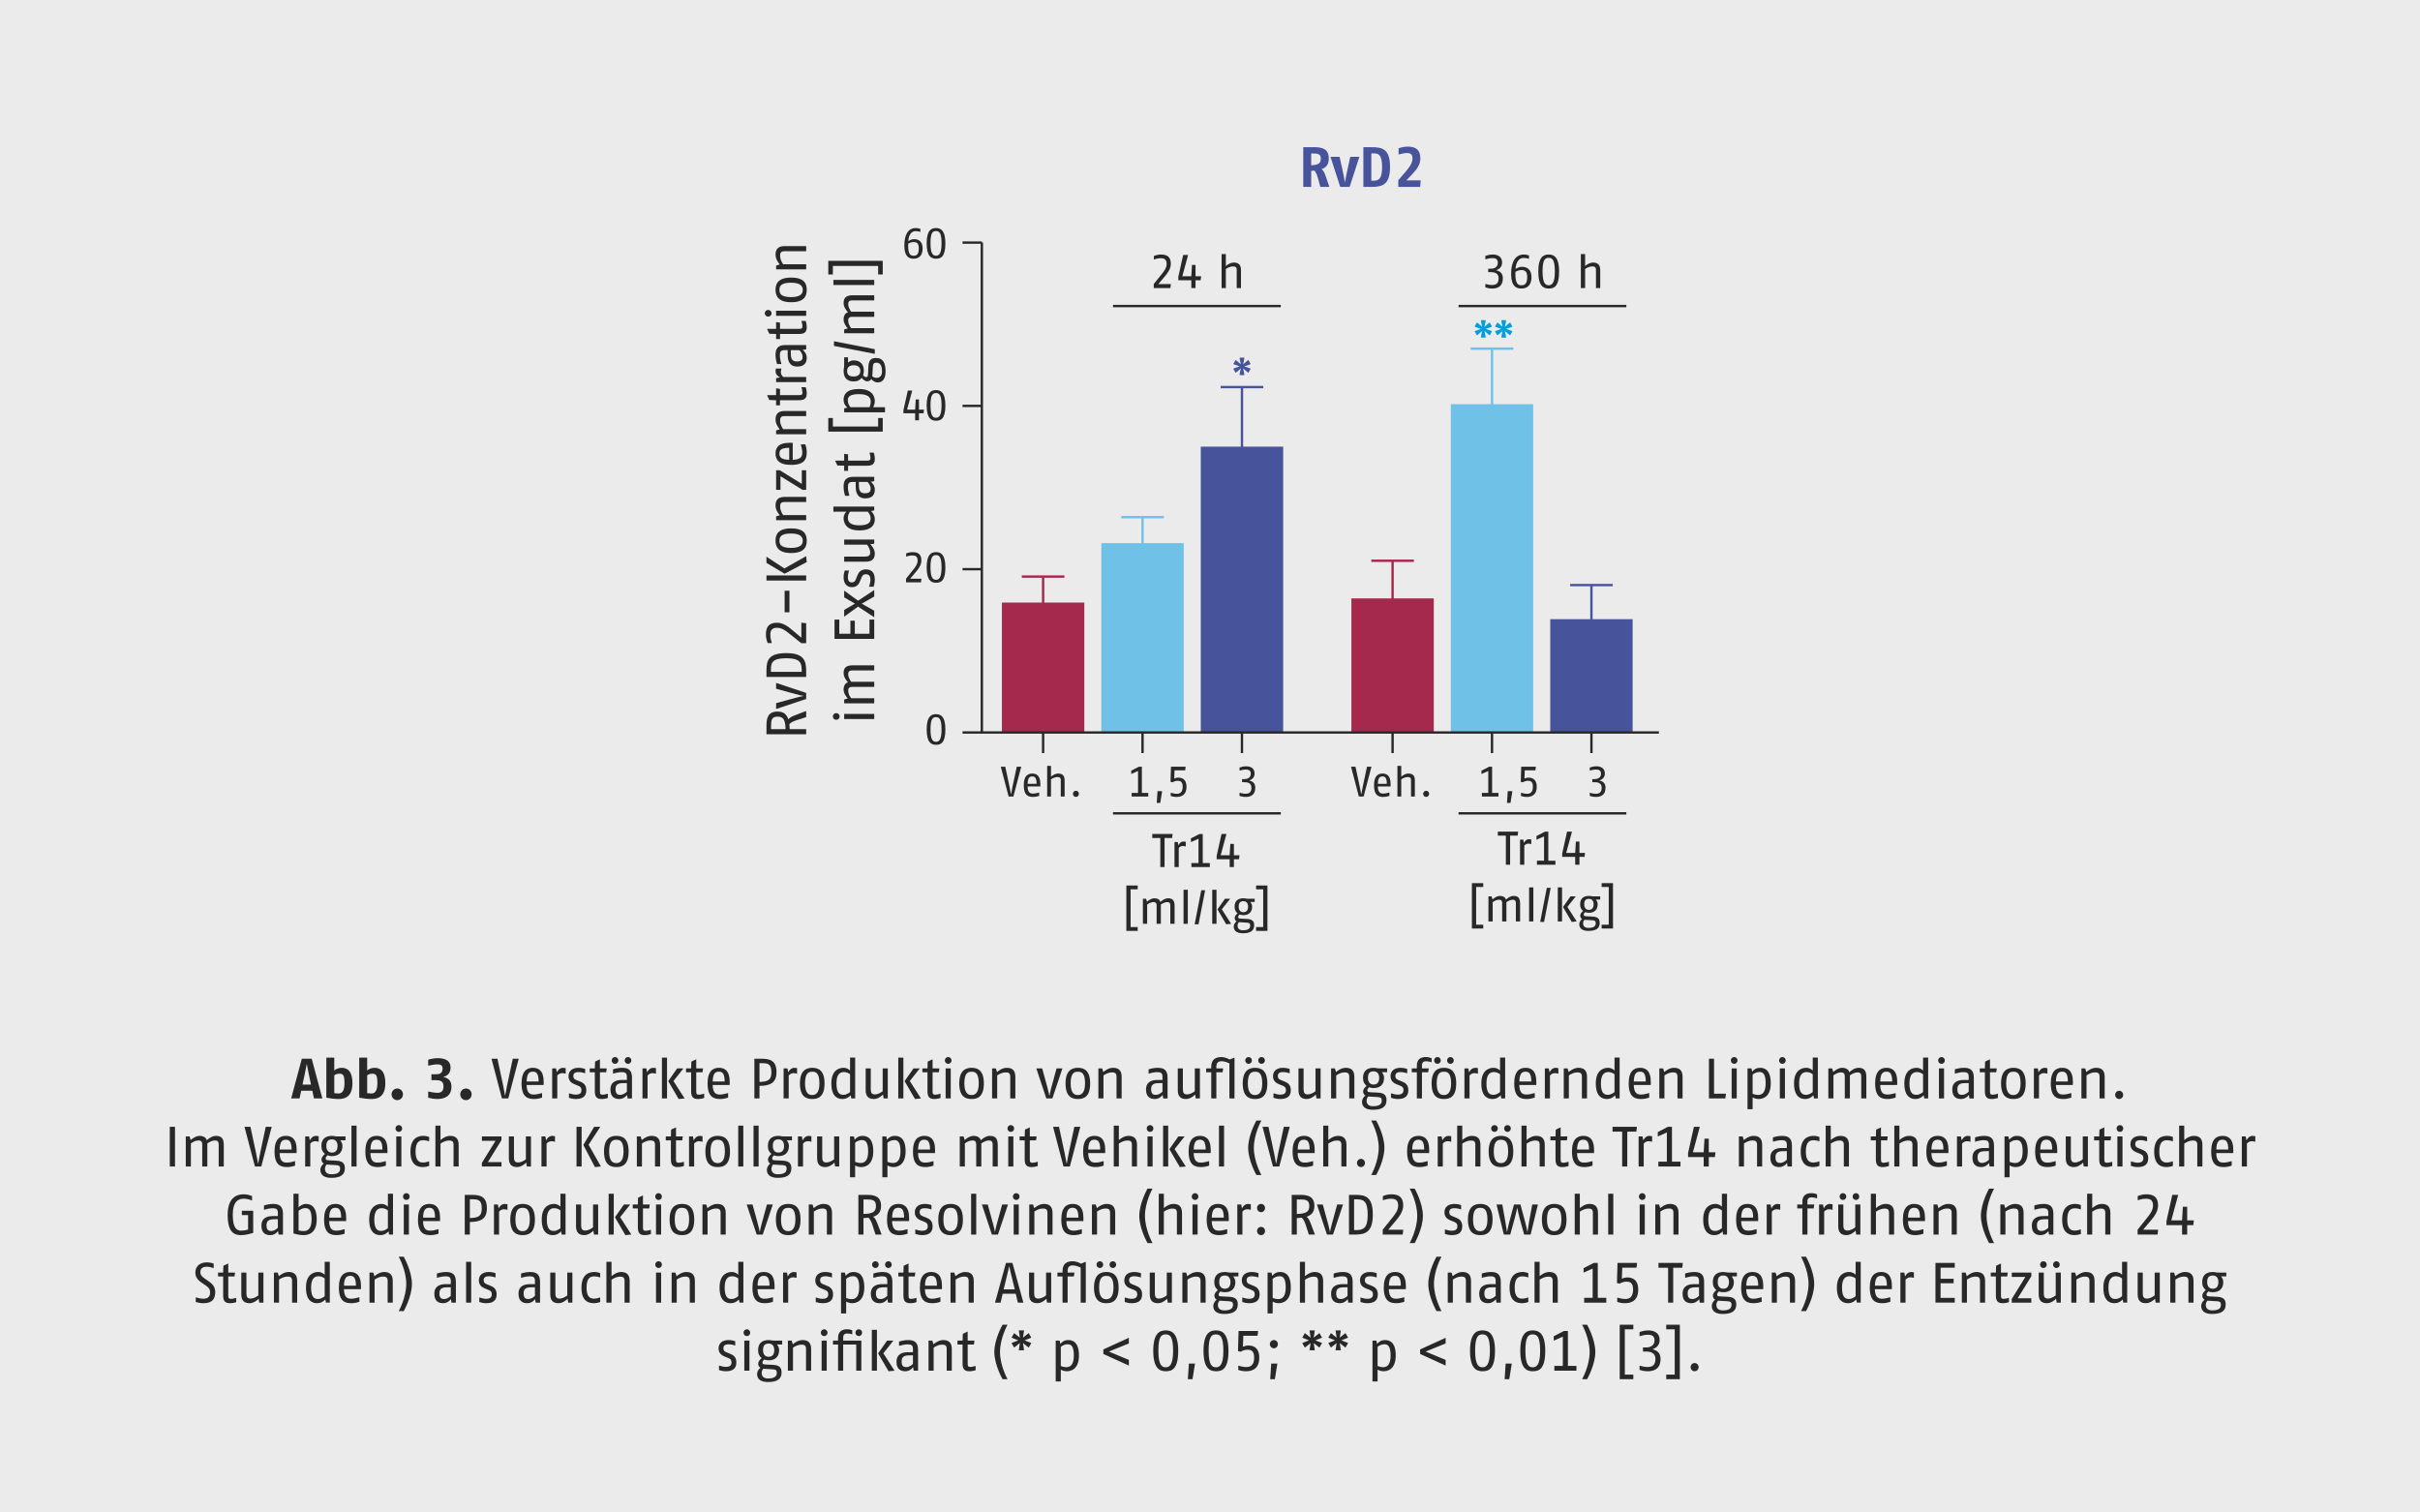 <?xml version="1.0" encoding="UTF-8"?><svg id="a" xmlns="http://www.w3.org/2000/svg" width="1024" height="640" viewBox="0 0 1024 640"><defs><style>.b{stroke:#47549b;}.b,.c,.d,.e{fill:none;stroke-miterlimit:10;}.f{fill:#ebebeb;}.c{stroke:#6fc1e8;}.g{fill:#282828;}.h{fill:#6fc1e8;}.i{fill:#a4294c;}.d{stroke:#a4294c;}.j{fill:#009fdc;}.k{fill:#47549b;}.e{stroke:#282828;}</style></defs><rect class="f" width="1024" height="640"/><path class="g" d="M132.852,464.8l-.696-3.264h-4.704l-.696,3.264h-3.552l4.512-16.802h4.176l4.512,16.802h-3.552ZM130.716,454.767c-.408-1.896-.864-4.368-.912-4.608-.216,1.08-.504,2.712-.912,4.608l-.888,4.176h3.6l-.888-4.176ZM143.196,465.04c-1.392,0-3.36-.216-5.112-.552v-16.97h3.36v5.449c.624-.552,1.776-1.128,3-1.128,1.752,0,4.68.504,4.68,6.529,0,6.096-3.6,6.673-5.928,6.673ZM143.484,454.335c-.72,0-1.536.288-2.04.696v7.537c.576.072,1.44.144,1.824.144,1.2,0,2.496-.768,2.496-4.344,0-3.72-.72-4.032-2.28-4.032ZM157.116,465.04c-1.392,0-3.36-.216-5.112-.552v-16.97h3.36v5.449c.624-.552,1.776-1.128,3-1.128,1.752,0,4.68.504,4.68,6.529,0,6.096-3.6,6.673-5.928,6.673ZM157.404,454.335c-.72,0-1.536.288-2.04.696v7.537c.576.072,1.44.144,1.824.144,1.2,0,2.496-.768,2.496-4.344,0-3.72-.72-4.032-2.28-4.032ZM168.108,465.52c-1.392,0-2.424-1.128-2.424-2.472s1.056-2.448,2.424-2.448c1.392,0,2.4,1.128,2.4,2.448s-1.008,2.472-2.4,2.472ZM184.98,465.04c-1.08,0-2.376-.168-3.792-.528v-2.64c1.536.336,2.976.552,3.864.552,1.656,0,2.616-.72,2.616-2.784,0-2.232-1.488-2.568-3.216-2.568h-1.896v-2.496h1.92c1.44,0,2.808-.336,2.808-2.472,0-1.344-.912-1.728-2.208-1.728-.984,0-2.568.24-3.888.576v-2.544c1.104-.36,2.784-.648,3.912-.648,2.688,0,5.545.624,5.545,4.032,0,2.688-1.728,3.48-3.072,3.936,1.584.312,3.456,1.152,3.456,4.104,0,4.152-3.048,5.208-6.048,5.208ZM197.172,465.52c-1.392,0-2.424-1.128-2.424-2.472s1.056-2.448,2.424-2.448c1.392,0,2.4,1.128,2.4,2.448s-1.008,2.472-2.4,2.472Z"/><path class="g" d="M215.075,464.8h-2.688l-4.416-16.802h2.52l2.4,11.281c.336,1.656.792,4.176.84,4.416.024-.12.48-2.736.84-4.416l2.4-11.281h2.52l-4.416,16.802ZM222.827,459.111c.096,4.032,1.992,4.032,3.264,4.032.816,0,2.04-.264,3.288-.624v1.92c-1.152.384-2.328.6-3.288.6-2.496,0-5.401-.504-5.401-6.601,0-5.353,2.376-6.601,4.8-6.601,2.16,0,4.56.912,4.56,6,0,.384,0,.816-.024,1.272h-7.201ZM225.491,453.471c-1.56,0-2.544.768-2.64,4.152h5.064c0-3.6-1.128-4.152-2.424-4.152ZM239.363,454.335c-.48-.144-1.008-.24-1.56-.24-.84,0-1.536.48-1.992,1.008v9.697h-2.16v-12.721h1.656l.312,1.68c.432-.936,1.272-1.92,2.688-1.92.288,0,.72.072,1.056.144v2.352ZM243.562,465.04c-1.008,0-2.184-.288-2.808-.504v-1.92c.744.24,2.04.576,2.808.576,1.248,0,2.472-.288,2.472-1.872,0-1.368-.72-1.632-1.728-2.04l-1.248-.504c-.864-.36-2.496-1.152-2.496-3.384,0-2.28,1.68-3.552,4.176-3.552,1.224,0,2.184.24,2.88.504v1.8c-.672-.216-1.8-.504-2.808-.504-1.2,0-2.208.336-2.208,1.632,0,1.248.768,1.536,1.44,1.8l1.368.552c1.344.528,2.688,1.368,2.688,3.696,0,3.144-2.304,3.72-4.536,3.72ZM257.219,464.608c-.672.216-1.656.432-2.64.432-1.824,0-2.88-.696-2.88-3.192v-8.113h-2.16v-1.656h2.16l.096-2.88,2.064-.96v3.84h2.88l-.24,1.656h-2.64v8.185c0,1.128.384,1.296,1.2,1.296.552,0,1.344-.192,2.16-.432v1.824ZM265.571,464.8l-.24-1.488c-.576.816-1.728,1.728-3.312,1.728-1.56,0-3.72-.552-3.72-3.984,0-3.48,2.712-4.08,4.872-4.08h2.088v-1.392c0-1.752-.936-1.92-2.4-1.92-1.152,0-3.0.504-3.48.648v-1.824c1.104-.36,2.496-.648,3.816-.648,2.304,0,4.224.624,4.224,4.128v8.833h-1.848ZM260.243,450.159c-.792,0-1.416-.648-1.416-1.44s.624-1.44,1.416-1.44,1.416.648,1.416,1.44-.624,1.44-1.416,1.44ZM265.259,458.295l-1.56.024c-1.968.024-3.24.456-3.24,2.544,0,2.136.96,2.424,2.04,2.424.96,0,1.992-.6,2.76-1.344v-3.648ZM265.739,450.159c-.792,0-1.416-.648-1.416-1.44s.624-1.44,1.416-1.44,1.416.648,1.416,1.44-.624,1.44-1.416,1.44ZM277.571,454.335c-.48-.144-1.008-.24-1.56-.24-.84,0-1.536.48-1.992,1.008v9.697h-2.16v-12.721h1.656l.312,1.68c.432-.936,1.272-1.92,2.688-1.92.288,0,.72.072,1.056.144v2.352ZM280.088,464.8v-17.282h2.16v17.282h-2.16ZM287.169,465.04l-4.416-7.561,3.792-5.401h2.664l-4.248,5.353,4.728,7.369-2.52.24ZM297.969,464.608c-.672.216-1.656.432-2.64.432-1.824,0-2.88-.696-2.88-3.192v-8.113h-2.16v-1.656h2.16l.096-2.88,2.064-.96v3.84h2.88l-.24,1.656h-2.64v8.185c0,1.128.384,1.296,1.2,1.296.552,0,1.344-.192,2.16-.432v1.824ZM301.544,459.111c.096,4.032,1.992,4.032,3.264,4.032.816,0,2.04-.264,3.288-.624v1.92c-1.152.384-2.328.6-3.288.6-2.496,0-5.401-.504-5.401-6.601,0-5.353,2.376-6.601,4.8-6.601,2.16,0,4.56.912,4.56,6,0,.384,0,.816-.024,1.272h-7.201ZM304.209,453.471c-1.56,0-2.544.768-2.64,4.152h5.064c0-3.6-1.128-4.152-2.424-4.152ZM321.368,459.471v5.329h-2.16v-16.802h3.048c3.936,0,6.312,1.008,6.312,5.689,0,4.392-2.496,5.785-7.201,5.785ZM322.112,449.871h-.744v7.945c3.72-.096,5.04-.912,5.04-4.056,0-3.744-1.56-3.888-4.296-3.888ZM337.28,454.335c-.48-.144-1.008-.24-1.56-.24-.84,0-1.536.48-1.992,1.008v9.697h-2.16v-12.721h1.656l.312,1.68c.432-.936,1.272-1.92,2.688-1.92.288,0,.72.072,1.056.144v2.352ZM343.688,465.04c-2.28,0-5.208-.768-5.208-6.601,0-5.713,2.952-6.601,5.208-6.601s5.208.744,5.208,6.601c0,5.928-2.928,6.601-5.208,6.601ZM343.688,453.495c-1.32,0-3.048.336-3.048,4.944,0,4.584,1.968,4.92,3.048,4.92s3.048-.408,3.048-4.92c0-4.68-1.728-4.944-3.048-4.944ZM360.224,464.8l-.264-1.368c-.432.528-1.584,1.608-3.504,1.608-1.824,0-4.68-.84-4.68-6.601,0-5.88,3.552-6.601,5.16-6.601,1.584,0,2.472.864,2.76,1.176v-5.497h2.16v17.282h-1.632ZM359.697,454.575c-.336-.264-1.296-.936-2.52-.936-1.464,0-3.24.6-3.24,4.8,0,4.464,1.656,4.824,3,4.824,1.248,0,2.352-.84,2.76-1.176v-7.513ZM373.904,464.8l-.264-1.656c-.744.768-2.208,1.896-3.864,1.896-2.04,0-3.48-.912-3.48-3.72v-9.241h2.16v8.761c0,1.512.36,2.256,1.8,2.256.936,0,2.136-.504,3.24-1.344v-9.673h2.16v12.721h-1.752ZM380.096,464.8v-17.282h2.16v17.282h-2.16ZM387.176,465.04l-4.416-7.561,3.792-5.401h2.664l-4.248,5.353,4.728,7.369-2.52.24ZM397.976,464.608c-.672.216-1.656.432-2.64.432-1.824,0-2.88-.696-2.88-3.192v-8.113h-2.16v-1.656h2.16l.096-2.88,2.064-.96v3.84h2.88l-.24,1.656h-2.64v8.185c0,1.128.384,1.296,1.2,1.296.552,0,1.344-.192,2.16-.432v1.824ZM401.216,450.159c-.792,0-1.416-.648-1.416-1.44s.624-1.44,1.416-1.44,1.416.648,1.416,1.44-.624,1.44-1.416,1.44ZM400.136,464.8v-12.721h2.16v12.721h-2.16ZM411.104,465.04c-2.28,0-5.208-.768-5.208-6.601,0-5.713,2.952-6.601,5.208-6.601s5.208.744,5.208,6.601c0,5.928-2.928,6.601-5.208,6.601ZM411.104,453.495c-1.32,0-3.048.336-3.048,4.944,0,4.584,1.968,4.92,3.048,4.92s3.048-.408,3.048-4.92c0-4.68-1.728-4.944-3.048-4.944ZM427.473,464.8v-9.265c0-1.704-1.08-1.752-2.04-1.752-1.08,0-2.328.48-3.48,1.272v9.745h-2.16v-12.721h1.608l.48,1.56c.6-.552,2.256-1.8,4.104-1.8,2.112,0,3.648.864,3.648,3.792v9.169h-2.16ZM445.304,464.8h-2.568l-4.224-12.721h2.472l2.232,8.137c.456,1.632.624,2.64.816,3.552.168-.816.36-1.896.816-3.552l2.232-8.137h2.472l-4.248,12.721ZM456.08,465.04c-2.28,0-5.208-.768-5.208-6.601,0-5.713,2.952-6.601,5.208-6.601s5.208.744,5.208,6.601c0,5.928-2.928,6.601-5.208,6.601ZM456.08,453.495c-1.32,0-3.048.336-3.048,4.944,0,4.584,1.968,4.92,3.048,4.92s3.048-.408,3.048-4.92c0-4.68-1.728-4.944-3.048-4.944ZM472.448,464.8v-9.265c0-1.704-1.08-1.752-2.04-1.752-1.08,0-2.328.48-3.48,1.272v9.745h-2.16v-12.721h1.608l.48,1.56c.6-.552,2.256-1.8,4.104-1.8,2.112,0,3.648.864,3.648,3.792v9.169h-2.16ZM492.2,464.8l-.24-1.488c-.576.816-1.728,1.728-3.312,1.728-1.56,0-3.72-.552-3.72-3.984,0-3.48,2.712-4.08,4.872-4.08h2.088v-1.392c0-1.752-.936-1.92-2.4-1.92-1.152,0-3.0.504-3.48.648v-1.824c1.104-.36,2.496-.648,3.816-.648,2.304,0,4.224.624,4.224,4.128v8.833h-1.848ZM491.888,458.295l-1.56.024c-1.968.024-3.24.456-3.24,2.544,0,2.136.96,2.424,2.04,2.424.96,0,1.992-.6,2.76-1.344v-3.648ZM505.976,464.8l-.264-1.656c-.744.768-2.208,1.896-3.864,1.896-2.04,0-3.48-.912-3.48-3.72v-9.241h2.16v8.761c0,1.512.36,2.256,1.8,2.256.936,0,2.136-.504,3.24-1.344v-9.673h2.16v12.721h-1.752ZM520.208,464.8v-14.833c-.84-.408-2.208-.912-3.312-.912-1.752,0-2.208.96-2.208,2.448v.576h2.88l-.24,1.656h-2.64v11.065h-2.16v-11.065h-2.16v-1.656h2.16v-.696c0-2.976,1.776-4.104,4.296-4.104,1.416,0,2.928.72,3.504,1.032l2.04-.792v17.282h-2.16ZM531.056,465.04c-2.28,0-5.208-.768-5.208-6.601,0-5.713,2.952-6.601,5.208-6.601s5.208.744,5.208,6.601c0,5.928-2.928,6.601-5.208,6.601ZM528.32,450.159c-.792,0-1.416-.648-1.416-1.44s.624-1.44,1.416-1.44,1.416.648,1.416,1.44-.624,1.44-1.416,1.44ZM531.056,453.495c-1.32,0-3.048.336-3.048,4.944,0,4.584,1.968,4.92,3.048,4.92s3.048-.408,3.048-4.92c0-4.68-1.728-4.944-3.048-4.944ZM533.816,450.159c-.792,0-1.416-.648-1.416-1.44s.624-1.44,1.416-1.44,1.416.648,1.416,1.44-.624,1.44-1.416,1.44ZM541.664,465.04c-1.008,0-2.184-.288-2.808-.504v-1.92c.744.24,2.04.576,2.808.576,1.248,0,2.472-.288,2.472-1.872,0-1.368-.72-1.632-1.728-2.04l-1.248-.504c-.864-.36-2.496-1.152-2.496-3.384,0-2.28,1.68-3.552,4.176-3.552,1.224,0,2.184.24,2.88.504v1.8c-.672-.216-1.8-.504-2.808-.504-1.2,0-2.208.336-2.208,1.632,0,1.248.768,1.536,1.44,1.8l1.368.552c1.344.528,2.688,1.368,2.688,3.696,0,3.144-2.304,3.72-4.536,3.72ZM557.048,464.8l-.264-1.656c-.744.768-2.208,1.896-3.864,1.896-2.04,0-3.48-.912-3.48-3.72v-9.241h2.16v8.761c0,1.512.36,2.256,1.8,2.256.936,0,2.136-.504,3.24-1.344v-9.673h2.16v12.721h-1.752ZM570.92,464.8v-9.265c0-1.704-1.08-1.752-2.04-1.752-1.08,0-2.328.48-3.48,1.272v9.745h-2.16v-12.721h1.608l.48,1.56c.6-.552,2.256-1.8,4.104-1.8,2.112,0,3.648.864,3.648,3.792v9.169h-2.16ZM584.744,453.711c.528.696.912,1.368.912,2.4,0,2.832-1.728,4.296-4.44,4.296-.696,0-1.32-.12-1.896-.336-.456.48-.744.84-.744,1.224,0,.72.312.84,1.44.888l2.952.144c2.4.12,3.72.84,3.72,3.192,0,3.144-2.352,4.08-5.761,4.08-2.712,0-4.608-1.008-4.608-3.384,0-.984.624-2.088,1.44-2.64-.696-.408-.96-1.032-.96-1.776,0-.936.768-1.704,1.464-2.328-.912-.72-1.512-1.68-1.512-3.36,0-2.976,1.752-4.272,4.464-4.272.96,0,1.32.24,2.328.24h3.408v1.632h-2.208ZM582.728,464.2l-3.264-.192c-.192,0-.384-.024-.552-.048-.36.528-.648,1.056-.648,1.776,0,1.368.792,2.352,2.664,2.352,2.76,0,3.744-.864,3.744-2.376,0-1.2-.528-1.44-1.944-1.512ZM581.216,453.327c-1.728,0-2.376.936-2.376,2.784,0,1.68.792,2.808,2.376,2.808,1.656,0,2.376-1.128,2.376-2.808,0-1.704-.792-2.784-2.376-2.784ZM591.392,465.04c-1.008,0-2.184-.288-2.808-.504v-1.92c.744.24,2.04.576,2.808.576,1.248,0,2.472-.288,2.472-1.872,0-1.368-.72-1.632-1.728-2.04l-1.248-.504c-.864-.36-2.496-1.152-2.496-3.384,0-2.28,1.68-3.552,4.176-3.552,1.224,0,2.184.24,2.88.504v1.8c-.672-.216-1.8-.504-2.808-.504-1.2,0-2.208.336-2.208,1.632,0,1.248.768,1.536,1.44,1.8l1.368.552c1.344.528,2.688,1.368,2.688,3.696,0,3.144-2.304,3.72-4.536,3.72ZM605.768,449.487c-.84-.288-1.656-.432-2.352-.432-1.128,0-1.728.552-1.728,1.728v1.296h2.88l-.24,1.656h-2.64v11.065h-2.16v-11.065h-2.16v-1.656h2.16v-1.176c0-2.688,1.656-3.624,3.816-3.624.888,0,1.656.192,2.424.48v1.728ZM610.974,465.04c-2.28,0-5.208-.768-5.208-6.601,0-5.713,2.952-6.601,5.208-6.601s5.208.744,5.208,6.601c0,5.928-2.928,6.601-5.208,6.601ZM608.237,450.159c-.792,0-1.416-.648-1.416-1.44s.624-1.44,1.416-1.44,1.416.648,1.416,1.44-.624,1.44-1.416,1.44ZM610.974,453.495c-1.32,0-3.048.336-3.048,4.944,0,4.584,1.968,4.92,3.048,4.92s3.048-.408,3.048-4.92c0-4.68-1.728-4.944-3.048-4.944ZM613.734,450.159c-.792,0-1.416-.648-1.416-1.44s.624-1.44,1.416-1.44,1.416.648,1.416,1.44-.624,1.44-1.416,1.44ZM625.374,454.335c-.48-.144-1.008-.24-1.56-.24-.84,0-1.536.48-1.992,1.008v9.697h-2.16v-12.721h1.656l.312,1.68c.432-.936,1.272-1.92,2.688-1.92.288,0,.72.072,1.056.144v2.352ZM635.262,464.8l-.264-1.368c-.432.528-1.584,1.608-3.504,1.608-1.824,0-4.68-.84-4.68-6.601,0-5.88,3.552-6.601,5.16-6.601,1.584,0,2.472.864,2.76,1.176v-5.497h2.16v17.282h-1.632ZM634.734,454.575c-.336-.264-1.296-.936-2.52-.936-1.464,0-3.24.6-3.24,4.8,0,4.464,1.656,4.824,3,4.824,1.248,0,2.352-.84,2.76-1.176v-7.513ZM642.869,459.111c.096,4.032,1.992,4.032,3.264,4.032.816,0,2.04-.264,3.288-.624v1.92c-1.152.384-2.328.6-3.288.6-2.496,0-5.401-.504-5.401-6.601,0-5.353,2.376-6.601,4.8-6.601,2.16,0,4.56.912,4.56,6,0,.384,0,.816-.024,1.272h-7.201ZM645.534,453.471c-1.56,0-2.544.768-2.64,4.152h5.064c0-3.6-1.128-4.152-2.424-4.152ZM659.405,454.335c-.48-.144-1.008-.24-1.56-.24-.84,0-1.536.48-1.992,1.008v9.697h-2.16v-12.721h1.656l.312,1.68c.432-.936,1.272-1.92,2.688-1.92.288,0,.72.072,1.056.144v2.352ZM669.366,464.8v-9.265c0-1.704-1.08-1.752-2.04-1.752-1.08,0-2.328.48-3.48,1.272v9.745h-2.16v-12.721h1.608l.48,1.56c.6-.552,2.256-1.8,4.104-1.8,2.112,0,3.648.864,3.648,3.792v9.169h-2.16ZM683.694,464.8l-.264-1.368c-.432.528-1.584,1.608-3.504,1.608-1.824,0-4.68-.84-4.68-6.601,0-5.88,3.552-6.601,5.16-6.601,1.584,0,2.472.864,2.76,1.176v-5.497h2.16v17.282h-1.632ZM683.166,454.575c-.336-.264-1.296-.936-2.52-.936-1.464,0-3.24.6-3.24,4.8,0,4.464,1.656,4.824,3,4.824,1.248,0,2.352-.84,2.76-1.176v-7.513ZM691.301,459.111c.096,4.032,1.992,4.032,3.264,4.032.816,0,2.04-.264,3.288-.624v1.92c-1.152.384-2.328.6-3.288.6-2.496,0-5.401-.504-5.401-6.601,0-5.353,2.376-6.601,4.8-6.601,2.16,0,4.56.912,4.56,6,0,.384,0,.816-.024,1.272h-7.201ZM693.965,453.471c-1.56,0-2.544.768-2.64,4.152h5.064c0-3.6-1.128-4.152-2.424-4.152ZM709.806,464.8v-9.265c0-1.704-1.08-1.752-2.04-1.752-1.08,0-2.328.48-3.48,1.272v9.745h-2.16v-12.721h1.608l.48,1.56c.6-.552,2.256-1.8,4.104-1.8,2.112,0,3.648.864,3.648,3.792v9.169h-2.16ZM730.085,464.8h-6.961v-16.802h2.16v14.785h5.04l-.24,2.016ZM733.804,450.159c-.792,0-1.416-.648-1.416-1.44s.624-1.44,1.416-1.44,1.416.648,1.416,1.44-.624,1.44-1.416,1.44ZM732.724,464.8v-12.721h2.16v12.721h-2.16ZM744.125,465.04c-1.176,0-2.136-.456-2.52-.696v5.016h-2.16v-17.282h1.656l.312,1.392c.648-.792,1.632-1.632,3.312-1.632,1.8,0,4.56.72,4.56,6.529,0,6.12-3.744,6.673-5.16,6.673ZM744.485,453.615c-1.32,0-2.4.672-2.88,1.128v8.089c.696.24,1.368.48,2.352.48,1.464,0,3.168-.744,3.168-4.944,0-4.032-1.224-4.752-2.64-4.752ZM754.204,450.159c-.792,0-1.416-.648-1.416-1.44s.624-1.44,1.416-1.44,1.416.648,1.416,1.44-.624,1.44-1.416,1.44ZM753.124,464.8v-12.721h2.16v12.721h-2.16ZM767.573,464.8l-.264-1.368c-.432.528-1.584,1.608-3.504,1.608-1.824,0-4.68-.84-4.68-6.601,0-5.88,3.552-6.601,5.16-6.601,1.584,0,2.472.864,2.76,1.176v-5.497h2.16v17.282h-1.632ZM767.045,454.575c-.336-.264-1.296-.936-2.52-.936-1.464,0-3.24.6-3.24,4.8,0,4.464,1.656,4.824,3,4.824,1.248,0,2.352-.84,2.76-1.176v-7.513ZM787.565,464.8v-9.265c0-1.536-.72-1.752-1.68-1.752-.984,0-2.28.648-3.12,1.248v9.769h-2.16v-9.265c0-1.536-.72-1.752-1.68-1.752-1.128,0-2.352.648-3.12,1.248v9.769h-2.16v-12.721h1.608l.48,1.536c.744-.72,2.232-1.776,3.744-1.776,1.488,0,2.808.648,3.048,1.896.624-.624,2.16-1.896,3.912-1.896,2.016,0,3.288.864,3.288,3.792v9.169h-2.16ZM795.58,459.111c.096,4.032,1.992,4.032,3.264,4.032.816,0,2.04-.264,3.288-.624v1.92c-1.152.384-2.328.6-3.288.6-2.496,0-5.401-.504-5.401-6.601,0-5.353,2.376-6.601,4.8-6.601,2.16,0,4.56.912,4.56,6,0,.384,0,.816-.024,1.272h-7.201ZM798.245,453.471c-1.56,0-2.544.768-2.64,4.152h5.064c0-3.6-1.128-4.152-2.424-4.152ZM814.253,464.8l-.264-1.368c-.432.528-1.584,1.608-3.504,1.608-1.824,0-4.68-.84-4.68-6.601,0-5.88,3.552-6.601,5.16-6.601,1.584,0,2.472.864,2.76,1.176v-5.497h2.16v17.282h-1.632ZM813.725,454.575c-.336-.264-1.296-.936-2.52-.936-1.464,0-3.24.6-3.24,4.8,0,4.464,1.656,4.824,3,4.824,1.248,0,2.352-.84,2.76-1.176v-7.513ZM821.524,450.159c-.792,0-1.416-.648-1.416-1.44s.624-1.44,1.416-1.44,1.416.648,1.416,1.44-.624,1.44-1.416,1.44ZM820.444,464.8v-12.721h2.16v12.721h-2.16ZM833.356,464.8l-.24-1.488c-.576.816-1.728,1.728-3.312,1.728-1.56,0-3.72-.552-3.72-3.984,0-3.48,2.712-4.08,4.872-4.08h2.088v-1.392c0-1.752-.936-1.92-2.4-1.92-1.152,0-3.0.504-3.48.648v-1.824c1.104-.36,2.496-.648,3.816-.648,2.304,0,4.224.624,4.224,4.128v8.833h-1.848ZM833.044,458.295l-1.56.024c-1.968.024-3.24.456-3.24,2.544,0,2.136.96,2.424,2.04,2.424.96,0,1.992-.6,2.76-1.344v-3.648ZM845.404,464.608c-.672.216-1.656.432-2.64.432-1.824,0-2.88-.696-2.88-3.192v-8.113h-2.16v-1.656h2.16l.096-2.88,2.064-.96v3.84h2.88l-.24,1.656h-2.64v8.185c0,1.128.384,1.296,1.2,1.296.552,0,1.344-.192,2.16-.432v1.824ZM851.932,465.04c-2.28,0-5.208-.768-5.208-6.601,0-5.713,2.952-6.601,5.208-6.601s5.208.744,5.208,6.601c0,5.928-2.928,6.601-5.208,6.601ZM851.932,453.495c-1.32,0-3.048.336-3.048,4.944,0,4.584,1.968,4.92,3.048,4.92s3.048-.408,3.048-4.92c0-4.68-1.728-4.944-3.048-4.944ZM866.332,454.335c-.48-.144-1.008-.24-1.56-.24-.84,0-1.536.48-1.992,1.008v9.697h-2.16v-12.721h1.656l.312,1.68c.432-.936,1.272-1.92,2.688-1.92.288,0,.72.072,1.056.144v2.352ZM869.908,459.111c.096,4.032,1.992,4.032,3.264,4.032.816,0,2.04-.264,3.288-.624v1.92c-1.152.384-2.328.6-3.288.6-2.496,0-5.401-.504-5.401-6.601,0-5.353,2.376-6.601,4.8-6.601,2.16,0,4.56.912,4.56,6,0,.384,0,.816-.024,1.272h-7.201ZM872.572,453.471c-1.56,0-2.544.768-2.64,4.152h5.064c0-3.6-1.128-4.152-2.424-4.152ZM888.412,464.8v-9.265c0-1.704-1.08-1.752-2.04-1.752-1.08,0-2.328.48-3.48,1.272v9.745h-2.16v-12.721h1.608l.48,1.56c.6-.552,2.256-1.8,4.104-1.8,2.112,0,3.648.864,3.648,3.792v9.169h-2.16ZM896.716,465.04c-.96,0-1.704-.792-1.704-1.752s.744-1.728,1.704-1.728,1.68.768,1.68,1.728-.72,1.752-1.68,1.752Z"/><path class="g" d="M71.844,493.6v-16.802h2.208v16.802h-2.208ZM92.533,493.6v-9.265c0-1.536-.72-1.752-1.68-1.752-.984,0-2.28.648-3.12,1.248v9.769h-2.16v-9.265c0-1.536-.72-1.752-1.68-1.752-1.128,0-2.352.648-3.12,1.248v9.769h-2.16v-12.721h1.608l.48,1.536c.744-.72,2.232-1.776,3.744-1.776,1.488,0,2.808.648,3.048,1.896.624-.624,2.16-1.896,3.912-1.896,2.016,0,3.288.864,3.288,3.792v9.169h-2.16ZM110.556,493.6h-2.688l-4.416-16.802h2.52l2.4,11.281c.336,1.656.792,4.176.84,4.416.024-.12.48-2.736.84-4.416l2.4-11.281h2.52l-4.416,16.802ZM118.308,487.911c.096,4.032,1.992,4.032,3.264,4.032.816,0,2.04-.264,3.288-.624v1.92c-1.152.384-2.328.6-3.288.6-2.496,0-5.401-.504-5.401-6.601,0-5.353,2.376-6.601,4.8-6.601,2.16,0,4.56.912,4.56,6,0,.384,0,.816-.024,1.272h-7.201ZM120.972,482.271c-1.56,0-2.544.768-2.64,4.152h5.064c0-3.6-1.128-4.152-2.424-4.152ZM134.844,483.135c-.48-.144-1.008-.24-1.56-.24-.84,0-1.536.48-1.992,1.008v9.697h-2.16v-12.721h1.656l.312,1.68c.432-.936,1.272-1.92,2.688-1.92.288,0,.72.072,1.056.144v2.352ZM143.988,482.511c.528.696.912,1.368.912,2.4,0,2.832-1.728,4.296-4.44,4.296-.696,0-1.32-.12-1.896-.336-.456.48-.744.84-.744,1.224,0,.72.312.84,1.44.888l2.952.144c2.4.12,3.72.84,3.72,3.192,0,3.144-2.352,4.08-5.761,4.08-2.712,0-4.608-1.008-4.608-3.384,0-.984.624-2.088,1.44-2.64-.696-.408-.96-1.032-.96-1.776,0-.936.768-1.704,1.464-2.328-.912-.72-1.512-1.68-1.512-3.36,0-2.976,1.752-4.272,4.464-4.272.96,0,1.32.24,2.328.24h3.408v1.632h-2.208ZM141.972,493l-3.264-.192c-.192,0-.384-.024-.552-.048-.36.528-.648,1.056-.648,1.776,0,1.368.792,2.352,2.664,2.352,2.76,0,3.744-.864,3.744-2.376,0-1.2-.528-1.44-1.944-1.512ZM140.46,482.127c-1.728,0-2.376.936-2.376,2.784,0,1.68.792,2.808,2.376,2.808,1.656,0,2.376-1.128,2.376-2.808,0-1.704-.792-2.784-2.376-2.784ZM148.716,493.6v-17.282h2.16v17.282h-2.16ZM156.732,487.911c.096,4.032,1.992,4.032,3.264,4.032.816,0,2.04-.264,3.288-.624v1.92c-1.152.384-2.328.6-3.288.6-2.496,0-5.401-.504-5.401-6.601,0-5.353,2.376-6.601,4.8-6.601,2.16,0,4.56.912,4.56,6,0,.384,0,.816-.024,1.272h-7.201ZM159.396,482.271c-1.56,0-2.544.768-2.64,4.152h5.064c0-3.6-1.128-4.152-2.424-4.152ZM168.756,478.959c-.792,0-1.416-.648-1.416-1.44s.624-1.44,1.416-1.44,1.416.648,1.416,1.44-.624,1.44-1.416,1.44ZM167.676,493.6v-12.721h2.16v12.721h-2.16ZM181.596,493.36c-.912.312-1.776.48-2.568.48-2.016,0-5.353-.528-5.353-6.529,0-6.048,3.576-6.673,5.473-6.673.936,0,1.632.168,2.448.456v1.848c-.744-.264-1.632-.456-2.376-.456-1.56,0-3.384.384-3.384,4.824,0,4.056,1.704,4.608,3.192,4.608.696,0,1.704-.216,2.568-.504v1.944ZM191.916,493.6v-9.241c0-1.632-.888-1.752-2.04-1.752s-2.568.672-3.48,1.296v9.697h-2.16v-17.282h2.16v6.096c.72-.648,2.304-1.776,4.032-1.776,2.112,0,3.648.864,3.648,3.792v9.169h-2.16ZM203.915,493.6v-1.56l5.761-9.313h-5.761v-1.848h8.281v1.56l-5.761,9.313h5.761v1.848h-8.281ZM222.924,493.6l-.264-1.656c-.744.768-2.208,1.896-3.864,1.896-2.04,0-3.48-.912-3.48-3.72v-9.241h2.16v8.761c0,1.512.36,2.256,1.8,2.256.936,0,2.136-.504,3.24-1.344v-9.673h2.16v12.721h-1.752ZM234.828,483.135c-.48-.144-1.008-.24-1.56-.24-.84,0-1.536.48-1.992,1.008v9.697h-2.16v-12.721h1.656l.312,1.68c.432-.936,1.272-1.92,2.688-1.92.288,0,.72.072,1.056.144v2.352ZM243.947,493.6v-16.802h2.16v16.802h-2.16ZM251.748,493.84l-4.92-9.361,4.584-7.681h2.616l-4.968,7.585,5.208,9.217-2.52.24ZM260.793,493.84c-2.28,0-5.208-.768-5.208-6.601,0-5.713,2.952-6.601,5.208-6.601s5.208.744,5.208,6.601c0,5.928-2.928,6.601-5.208,6.601ZM260.793,482.295c-1.32,0-3.048.336-3.048,4.944,0,4.584,1.968,4.92,3.048,4.92s3.048-.408,3.048-4.92c0-4.68-1.728-4.944-3.048-4.944ZM277.161,493.6v-9.265c0-1.704-1.08-1.752-2.04-1.752-1.08,0-2.328.48-3.48,1.272v9.745h-2.16v-12.721h1.608l.48,1.56c.6-.552,2.256-1.8,4.104-1.8,2.112,0,3.648.864,3.648,3.792v9.169h-2.16ZM289.401,493.408c-.672.216-1.656.432-2.64.432-1.824,0-2.88-.696-2.88-3.192v-8.113h-2.16v-1.656h2.16l.096-2.88,2.064-.96v3.84h2.88l-.24,1.656h-2.64v8.185c0,1.128.384,1.296,1.2,1.296.552,0,1.344-.192,2.16-.432v1.824ZM297.273,483.135c-.48-.144-1.008-.24-1.56-.24-.84,0-1.536.48-1.992,1.008v9.697h-2.16v-12.721h1.656l.312,1.68c.432-.936,1.272-1.92,2.688-1.92.288,0,.72.072,1.056.144v2.352ZM303.681,493.84c-2.28,0-5.208-.768-5.208-6.601,0-5.713,2.952-6.601,5.208-6.601s5.208.744,5.208,6.601c0,5.928-2.928,6.601-5.208,6.601ZM303.681,482.295c-1.32,0-3.048.336-3.048,4.944,0,4.584,1.968,4.92,3.048,4.92s3.048-.408,3.048-4.92c0-4.68-1.728-4.944-3.048-4.944ZM312.369,493.6v-17.282h2.16v17.282h-2.16ZM318.849,493.6v-17.282h2.16v17.282h-2.16ZM332.913,482.511c.528.696.912,1.368.912,2.4,0,2.832-1.728,4.296-4.44,4.296-.696,0-1.32-.12-1.896-.336-.456.48-.744.84-.744,1.224,0,.72.312.84,1.44.888l2.952.144c2.4.12,3.72.84,3.72,3.192,0,3.144-2.352,4.08-5.761,4.08-2.712,0-4.608-1.008-4.608-3.384,0-.984.624-2.088,1.44-2.64-.696-.408-.96-1.032-.96-1.776,0-.936.768-1.704,1.464-2.328-.912-.72-1.512-1.68-1.512-3.36,0-2.976,1.752-4.272,4.464-4.272.96,0,1.32.24,2.328.24h3.408v1.632h-2.208ZM330.897,493l-3.264-.192c-.192,0-.384-.024-.552-.048-.36.528-.648,1.056-.648,1.776,0,1.368.792,2.352,2.664,2.352,2.76,0,3.744-.864,3.744-2.376,0-1.2-.528-1.44-1.944-1.512ZM329.385,482.127c-1.728,0-2.376.936-2.376,2.784,0,1.68.792,2.808,2.376,2.808,1.656,0,2.376-1.128,2.376-2.808,0-1.704-.792-2.784-2.376-2.784ZM343.353,483.135c-.48-.144-1.008-.24-1.56-.24-.84,0-1.536.48-1.992,1.008v9.697h-2.16v-12.721h1.656l.312,1.68c.432-.936,1.272-1.92,2.688-1.92.288,0,.72.072,1.056.144v2.352ZM353.361,493.6l-.264-1.656c-.744.768-2.208,1.896-3.864,1.896-2.04,0-3.48-.912-3.48-3.72v-9.241h2.16v8.761c0,1.512.36,2.256,1.8,2.256.936,0,2.136-.504,3.24-1.344v-9.673h2.16v12.721h-1.752ZM364.353,493.84c-1.176,0-2.136-.456-2.52-.696v5.016h-2.16v-17.282h1.656l.312,1.392c.648-.792,1.632-1.632,3.312-1.632,1.8,0,4.56.72,4.56,6.529,0,6.12-3.744,6.673-5.16,6.673ZM364.713,482.415c-1.32,0-2.4.672-2.88,1.128v8.089c.696.24,1.368.48,2.352.48,1.464,0,3.168-.744,3.168-4.944,0-4.032-1.224-4.752-2.64-4.752ZM378.033,493.84c-1.176,0-2.136-.456-2.52-.696v5.016h-2.16v-17.282h1.656l.312,1.392c.648-.792,1.632-1.632,3.312-1.632,1.8,0,4.56.72,4.56,6.529,0,6.12-3.744,6.673-5.16,6.673ZM378.393,482.415c-1.32,0-2.4.672-2.88,1.128v8.089c.696.24,1.368.48,2.352.48,1.464,0,3.168-.744,3.168-4.944,0-4.032-1.224-4.752-2.64-4.752ZM388.449,487.911c.096,4.032,1.992,4.032,3.264,4.032.816,0,2.04-.264,3.288-.624v1.92c-1.152.384-2.328.6-3.288.6-2.496,0-5.401-.504-5.401-6.601,0-5.353,2.376-6.601,4.8-6.601,2.16,0,4.56.912,4.56,6,0,.384,0,.816-.024,1.272h-7.201ZM391.113,482.271c-1.56,0-2.544.768-2.64,4.152h5.064c0-3.6-1.128-4.152-2.424-4.152ZM420.034,493.6v-9.265c0-1.536-.72-1.752-1.68-1.752-.984,0-2.28.648-3.12,1.248v9.769h-2.16v-9.265c0-1.536-.72-1.752-1.68-1.752-1.128,0-2.352.648-3.12,1.248v9.769h-2.16v-12.721h1.608l.48,1.536c.744-.72,2.232-1.776,3.744-1.776,1.488,0,2.808.648,3.048,1.896.624-.624,2.16-1.896,3.912-1.896,2.016,0,3.288.864,3.288,3.792v9.169h-2.16ZM427.713,478.959c-.792,0-1.416-.648-1.416-1.44s.624-1.44,1.416-1.44,1.416.648,1.416,1.44-.624,1.44-1.416,1.44ZM426.633,493.6v-12.721h2.16v12.721h-2.16ZM439.113,493.408c-.672.216-1.656.432-2.64.432-1.824,0-2.88-.696-2.88-3.192v-8.113h-2.16v-1.656h2.16l.096-2.88,2.064-.96v3.84h2.88l-.24,1.656h-2.64v8.185c0,1.128.384,1.296,1.2,1.296.552,0,1.344-.192,2.16-.432v1.824ZM452.697,493.6h-2.688l-4.416-16.802h2.52l2.4,11.281c.336,1.656.792,4.176.84,4.416.024-.12.48-2.736.84-4.416l2.4-11.281h2.52l-4.416,16.802ZM460.449,487.911c.096,4.032,1.992,4.032,3.264,4.032.816,0,2.04-.264,3.288-.624v1.92c-1.152.384-2.328.6-3.288.6-2.496,0-5.401-.504-5.401-6.601,0-5.353,2.376-6.601,4.8-6.601,2.16,0,4.56.912,4.56,6,0,.384,0,.816-.024,1.272h-7.201ZM463.113,482.271c-1.56,0-2.544.768-2.64,4.152h5.064c0-3.6-1.128-4.152-2.424-4.152ZM478.953,493.6v-9.241c0-1.632-.888-1.752-2.04-1.752s-2.568.672-3.48,1.296v9.697h-2.16v-17.282h2.16v6.096c.72-.648,2.304-1.776,4.032-1.776,2.112,0,3.648.864,3.648,3.792v9.169h-2.16ZM486.632,478.959c-.792,0-1.416-.648-1.416-1.44s.624-1.44,1.416-1.44,1.416.648,1.416,1.44-.624,1.44-1.416,1.44ZM485.552,493.6v-12.721h2.16v12.721h-2.16ZM492.15,493.6v-17.282h2.16v17.282h-2.16ZM499.23,493.84l-4.416-7.561,3.792-5.401h2.664l-4.248,5.353,4.728,7.369-2.52.24ZM505.086,487.911c.096,4.032,1.992,4.032,3.264,4.032.816,0,2.04-.264,3.288-.624v1.92c-1.152.384-2.328.6-3.288.6-2.496,0-5.401-.504-5.401-6.601,0-5.353,2.376-6.601,4.8-6.601,2.16,0,4.56.912,4.56,6,0,.384,0,.816-.024,1.272h-7.201ZM507.75,482.271c-1.56,0-2.544.768-2.64,4.152h5.064c0-3.6-1.128-4.152-2.424-4.152ZM515.792,493.6v-17.282h2.16v17.282h-2.16ZM531.632,497.2s-3.48-6.048-3.48-11.521,3.48-11.521,3.48-11.521h2.112s-3.192,5.665-3.192,11.521,3.192,11.521,3.192,11.521h-2.112ZM541.328,493.6h-2.688l-4.416-16.802h2.52l2.4,11.281c.336,1.656.792,4.176.84,4.416.024-.12.48-2.736.84-4.416l2.4-11.281h2.52l-4.416,16.802ZM549.08,487.911c.096,4.032,1.992,4.032,3.264,4.032.816,0,2.04-.264,3.288-.624v1.92c-1.152.384-2.328.6-3.288.6-2.496,0-5.401-.504-5.401-6.601,0-5.353,2.376-6.601,4.8-6.601,2.16,0,4.56.912,4.56,6,0,.384,0,.816-.024,1.272h-7.201ZM551.744,482.271c-1.56,0-2.544.768-2.64,4.152h5.064c0-3.6-1.128-4.152-2.424-4.152ZM567.584,493.6v-9.241c0-1.632-.888-1.752-2.04-1.752s-2.568.672-3.48,1.296v9.697h-2.16v-17.282h2.16v6.096c.72-.648,2.304-1.776,4.032-1.776,2.112,0,3.648.864,3.648,3.792v9.169h-2.16ZM575.888,493.84c-.96,0-1.704-.792-1.704-1.752s.744-1.728,1.704-1.728,1.68.768,1.68,1.728-.72,1.752-1.68,1.752ZM582.319,497.2h-2.112s3.192-5.665,3.192-11.521-3.192-11.521-3.192-11.521h2.112s3.48,6.048,3.48,11.521-3.48,11.521-3.48,11.521ZM597.536,487.911c.096,4.032,1.992,4.032,3.264,4.032.816,0,2.04-.264,3.288-.624v1.92c-1.152.384-2.328.6-3.288.6-2.496,0-5.401-.504-5.401-6.601,0-5.353,2.376-6.601,4.8-6.601,2.16,0,4.56.912,4.56,6,0,.384,0,.816-.024,1.272h-7.201ZM600.2,482.271c-1.56,0-2.544.768-2.64,4.152h5.064c0-3.6-1.128-4.152-2.424-4.152ZM614.072,483.135c-.48-.144-1.008-.24-1.56-.24-.84,0-1.536.48-1.992,1.008v9.697h-2.16v-12.721h1.656l.312,1.68c.432-.936,1.272-1.92,2.688-1.92.288,0,.72.072,1.056.144v2.352ZM624.27,493.6v-9.241c0-1.632-.888-1.752-2.04-1.752s-2.568.672-3.48,1.296v9.697h-2.16v-17.282h2.16v6.096c.72-.648,2.304-1.776,4.032-1.776,2.112,0,3.648.864,3.648,3.792v9.169h-2.16ZM635.117,493.84c-2.28,0-5.208-.768-5.208-6.601,0-5.713,2.952-6.601,5.208-6.601s5.208.744,5.208,6.601c0,5.928-2.928,6.601-5.208,6.601ZM632.381,478.959c-.792,0-1.416-.648-1.416-1.44s.624-1.44,1.416-1.44,1.416.648,1.416,1.44-.624,1.44-1.416,1.44ZM635.117,482.295c-1.32,0-3.048.336-3.048,4.944,0,4.584,1.968,4.92,3.048,4.92s3.048-.408,3.048-4.92c0-4.68-1.728-4.944-3.048-4.944ZM637.877,478.959c-.792,0-1.416-.648-1.416-1.44s.624-1.44,1.416-1.44,1.416.648,1.416,1.44-.624,1.44-1.416,1.44ZM651.486,493.6v-9.241c0-1.632-.888-1.752-2.04-1.752s-2.568.672-3.48,1.296v9.697h-2.16v-17.282h2.16v6.096c.72-.648,2.304-1.776,4.032-1.776,2.112,0,3.648.864,3.648,3.792v9.169h-2.16ZM663.725,493.408c-.672.216-1.656.432-2.64.432-1.824,0-2.88-.696-2.88-3.192v-8.113h-2.16v-1.656h2.16l.096-2.88,2.064-.96v3.84h2.88l-.24,1.656h-2.64v8.185c0,1.128.384,1.296,1.2,1.296.552,0,1.344-.192,2.16-.432v1.824ZM667.301,487.911c.096,4.032,1.992,4.032,3.264,4.032.816,0,2.04-.264,3.288-.624v1.92c-1.152.384-2.328.6-3.288.6-2.496,0-5.401-.504-5.401-6.601,0-5.353,2.376-6.601,4.8-6.601,2.16,0,4.56.912,4.56,6,0,.384,0,.816-.024,1.272h-7.201ZM669.965,482.271c-1.56,0-2.544.768-2.64,4.152h5.064c0-3.6-1.128-4.152-2.424-4.152ZM692.405,478.839h-3.84v14.761h-2.16v-14.761h-4.08v-2.04h10.321l-.24,2.04ZM699.077,483.135c-.48-.144-1.008-.24-1.56-.24-.84,0-1.536.48-1.992,1.008v9.697h-2.16v-12.721h1.656l.312,1.68c.432-.936,1.272-1.92,2.688-1.92.288,0,.72.072,1.056.144v2.352ZM701.717,493.6v-2.04h3.6v-12.361l-3.84,1.704v-1.872l4.32-2.232h1.68v14.761h3.6v2.04h-9.361ZM725.646,489.616h-2.592v3.984h-2.16v-3.984h-6.601v-1.728l2.472-11.089h2.496l-2.928,10.801h4.56l.336-5.761h1.824v5.761h2.832l-.24,2.016ZM743.477,493.6v-9.265c0-1.704-1.08-1.752-2.04-1.752-1.08,0-2.328.48-3.48,1.272v9.745h-2.16v-12.721h1.608l.48,1.56c.6-.552,2.256-1.8,4.104-1.8,2.112,0,3.648.864,3.648,3.792v9.169h-2.16ZM756.389,493.6l-.24-1.488c-.576.816-1.728,1.728-3.312,1.728-1.56,0-3.72-.552-3.72-3.984,0-3.48,2.712-4.08,4.872-4.08h2.088v-1.392c0-1.752-.936-1.92-2.4-1.92-1.152,0-3.0.504-3.48.648v-1.824c1.104-.36,2.496-.648,3.816-.648,2.304,0,4.224.624,4.224,4.128v8.833h-1.848ZM756.077,487.095l-1.56.024c-1.968.024-3.24.456-3.24,2.544,0,2.136.96,2.424,2.04,2.424.96,0,1.992-.6,2.76-1.344v-3.648ZM769.877,493.36c-.912.312-1.776.48-2.568.48-2.016,0-5.353-.528-5.353-6.529,0-6.048,3.576-6.673,5.473-6.673.936,0,1.632.168,2.448.456v1.848c-.744-.264-1.632-.456-2.376-.456-1.56,0-3.384.384-3.384,4.824,0,4.056,1.704,4.608,3.192,4.608.696,0,1.704-.216,2.568-.504v1.944ZM780.197,493.6v-9.241c0-1.632-.888-1.752-2.04-1.752s-2.568.672-3.48,1.296v9.697h-2.16v-17.282h2.16v6.096c.72-.648,2.304-1.776,4.032-1.776,2.112,0,3.648.864,3.648,3.792v9.169h-2.16ZM799.276,493.408c-.672.216-1.656.432-2.64.432-1.824,0-2.88-.696-2.88-3.192v-8.113h-2.16v-1.656h2.16l.096-2.88,2.064-.96v3.84h2.88l-.24,1.656h-2.64v8.185c0,1.128.384,1.296,1.2,1.296.552,0,1.344-.192,2.16-.432v1.824ZM809.237,493.6v-9.241c0-1.632-.888-1.752-2.04-1.752s-2.568.672-3.48,1.296v9.697h-2.16v-17.282h2.16v6.096c.72-.648,2.304-1.776,4.032-1.776,2.112,0,3.648.864,3.648,3.792v9.169h-2.16ZM817.252,487.911c.096,4.032,1.992,4.032,3.264,4.032.816,0,2.04-.264,3.288-.624v1.92c-1.152.384-2.328.6-3.288.6-2.496,0-5.401-.504-5.401-6.601,0-5.353,2.376-6.601,4.8-6.601,2.16,0,4.56.912,4.56,6,0,.384,0,.816-.024,1.272h-7.201ZM819.916,482.271c-1.56,0-2.544.768-2.64,4.152h5.064c0-3.6-1.128-4.152-2.424-4.152ZM833.788,483.135c-.48-.144-1.008-.24-1.56-.24-.84,0-1.536.48-1.992,1.008v9.697h-2.16v-12.721h1.656l.312,1.68c.432-.936,1.272-1.92,2.688-1.92.288,0,.72.072,1.056.144v2.352ZM841.9,493.6l-.24-1.488c-.576.816-1.728,1.728-3.312,1.728-1.56,0-3.72-.552-3.72-3.984,0-3.48,2.712-4.08,4.872-4.08h2.088v-1.392c0-1.752-.936-1.92-2.4-1.92-1.152,0-3.0.504-3.48.648v-1.824c1.104-.36,2.496-.648,3.816-.648,2.304,0,4.224.624,4.224,4.128v8.833h-1.848ZM841.588,487.095l-1.56.024c-1.968.024-3.24.456-3.24,2.544,0,2.136.96,2.424,2.04,2.424.96,0,1.992-.6,2.76-1.344v-3.648ZM852.868,493.84c-1.176,0-2.136-.456-2.52-.696v5.016h-2.16v-17.282h1.656l.312,1.392c.648-.792,1.632-1.632,3.312-1.632,1.8,0,4.56.72,4.56,6.529,0,6.12-3.744,6.673-5.16,6.673ZM853.228,482.415c-1.32,0-2.4.672-2.88,1.128v8.089c.696.24,1.368.48,2.352.48,1.464,0,3.168-.744,3.168-4.944,0-4.032-1.224-4.752-2.64-4.752ZM863.284,487.911c.096,4.032,1.992,4.032,3.264,4.032.816,0,2.04-.264,3.288-.624v1.92c-1.152.384-2.328.6-3.288.6-2.496,0-5.401-.504-5.401-6.601,0-5.353,2.376-6.601,4.8-6.601,2.16,0,4.56.912,4.56,6,0,.384,0,.816-.024,1.272h-7.201ZM865.948,482.271c-1.56,0-2.544.768-2.64,4.152h5.064c0-3.6-1.128-4.152-2.424-4.152ZM881.716,493.6l-.264-1.656c-.744.768-2.208,1.896-3.864,1.896-2.04,0-3.48-.912-3.48-3.72v-9.241h2.16v8.761c0,1.512.36,2.256,1.8,2.256.936,0,2.136-.504,3.24-1.344v-9.673h2.16v12.721h-1.752ZM893.788,493.408c-.672.216-1.656.432-2.64.432-1.824,0-2.88-.696-2.88-3.192v-8.113h-2.16v-1.656h2.16l.096-2.88,2.064-.96v3.84h2.88l-.24,1.656h-2.64v8.185c0,1.128.384,1.296,1.2,1.296.552,0,1.344-.192,2.16-.432v1.824ZM897.028,478.959c-.792,0-1.416-.648-1.416-1.44s.624-1.44,1.416-1.44,1.416.648,1.416,1.44-.624,1.44-1.416,1.44ZM895.948,493.6v-12.721h2.16v12.721h-2.16ZM904.468,493.84c-1.008,0-2.184-.288-2.808-.504v-1.92c.744.24,2.04.576,2.808.576,1.248,0,2.472-.288,2.472-1.872,0-1.368-.72-1.632-1.728-2.04l-1.248-.504c-.864-.36-2.496-1.152-2.496-3.384,0-2.28,1.68-3.552,4.176-3.552,1.224,0,2.184.24,2.88.504v1.8c-.672-.216-1.8-.504-2.808-.504-1.2,0-2.208.336-2.208,1.632,0,1.248.768,1.536,1.44,1.8l1.368.552c1.344.528,2.688,1.368,2.688,3.696,0,3.144-2.304,3.72-4.536,3.72ZM919.445,493.36c-.912.312-1.776.48-2.568.48-2.016,0-5.352-.528-5.352-6.529,0-6.048,3.576-6.673,5.472-6.673.936,0,1.632.168,2.448.456v1.848c-.744-.264-1.632-.456-2.376-.456-1.56,0-3.384.384-3.384,4.824,0,4.056,1.704,4.608,3.192,4.608.696,0,1.704-.216,2.568-.504v1.944ZM929.764,493.6v-9.241c0-1.632-.888-1.752-2.04-1.752s-2.568.672-3.48,1.296v9.697h-2.16v-17.282h2.16v6.096c.72-.648,2.304-1.776,4.032-1.776,2.112,0,3.648.864,3.648,3.792v9.169h-2.16ZM937.78,487.911c.096,4.032,1.992,4.032,3.264,4.032.816,0,2.04-.264,3.288-.624v1.92c-1.152.384-2.328.6-3.288.6-2.496,0-5.401-.504-5.401-6.601,0-5.353,2.376-6.601,4.8-6.601,2.16,0,4.56.912,4.56,6,0,.384,0,.816-.024,1.272h-7.201ZM940.444,482.271c-1.56,0-2.544.768-2.64,4.152h5.064c0-3.6-1.128-4.152-2.424-4.152ZM954.314,483.135c-.48-.144-1.008-.24-1.56-.24-.84,0-1.536.48-1.992,1.008v9.697h-2.16v-12.721h1.656l.312,1.68c.432-.936,1.272-1.92,2.688-1.92.288,0,.72.072,1.056.144v2.352Z"/><path class="g" d="M102.025,522.64c-2.856,0-5.689-1.032-5.689-8.641,0-7.561,4.2-8.641,6.793-8.641,1.128,0,2.4.24,3.528.768v1.872c-1.368-.552-2.496-.768-3.528-.768-2.16,0-4.632,1.032-4.632,6.769s1.704,6.745,3.6,6.745c.888,0,1.92-.192,2.88-.432v-6.144h-2.64v-1.848h4.8v9.361c-1.008.312-3.192.96-5.112.96ZM117.889,522.4l-.24-1.488c-.576.816-1.728,1.728-3.312,1.728-1.56,0-3.72-.552-3.72-3.984,0-3.48,2.712-4.08,4.872-4.08h2.088v-1.392c0-1.752-.936-1.92-2.4-1.92-1.152,0-3.0.504-3.48.648v-1.824c1.104-.36,2.496-.648,3.816-.648,2.304,0,4.224.624,4.224,4.128v8.833h-1.848ZM117.577,515.895l-1.56.024c-1.968.024-3.24.456-3.24,2.544,0,2.136.96,2.424,2.04,2.424.96,0,1.992-.6,2.76-1.344v-3.648ZM128.449,522.64c-1.584,0-3.144-.336-4.272-.744v-16.777h2.16v5.809c.48-.552,1.608-1.488,3.12-1.488,1.464,0,4.56.456,4.56,6.529,0,6.144-3.84,6.673-5.569,6.673ZM128.977,511.215c-1.056,0-2.088.696-2.64,1.128v8.329c.672.144,1.392.24,2.184.24,1.32,0,3.336-.576,3.336-4.944,0-4.704-1.608-4.752-2.88-4.752ZM139.273,516.712c.096,4.032,1.992,4.032,3.264,4.032.816,0,2.04-.264,3.288-.624v1.92c-1.152.384-2.328.6-3.288.6-2.496,0-5.401-.504-5.401-6.601,0-5.353,2.376-6.601,4.8-6.601,2.16,0,4.56.912,4.56,6,0,.384,0,.816-.024,1.272h-7.201ZM141.937,511.071c-1.56,0-2.544.768-2.64,4.152h5.064c0-3.6-1.128-4.152-2.424-4.152ZM164.665,522.4l-.264-1.368c-.432.528-1.584,1.608-3.504,1.608-1.824,0-4.68-.84-4.68-6.601,0-5.88,3.552-6.601,5.16-6.601,1.584,0,2.472.864,2.76,1.176v-5.497h2.16v17.282h-1.632ZM164.137,512.175c-.336-.264-1.296-.936-2.52-.936-1.464,0-3.24.6-3.24,4.8,0,4.464,1.656,4.824,3,4.824,1.248,0,2.352-.84,2.76-1.176v-7.513ZM171.936,507.759c-.792,0-1.416-.648-1.416-1.44s.624-1.44,1.416-1.44,1.416.648,1.416,1.44-.624,1.44-1.416,1.44ZM170.856,522.4v-12.721h2.16v12.721h-2.16ZM178.992,516.712c.096,4.032,1.992,4.032,3.264,4.032.816,0,2.04-.264,3.288-.624v1.92c-1.152.384-2.328.6-3.288.6-2.496,0-5.401-.504-5.401-6.601,0-5.353,2.376-6.601,4.8-6.601,2.16,0,4.56.912,4.56,6,0,.384,0,.816-.024,1.272h-7.201ZM181.656,511.071c-1.56,0-2.544.768-2.64,4.152h5.064c0-3.6-1.128-4.152-2.424-4.152ZM198.816,517.072v5.329h-2.16v-16.802h3.048c3.936,0,6.312,1.008,6.312,5.689,0,4.392-2.496,5.785-7.201,5.785ZM199.56,507.471h-.744v7.945c3.72-.096,5.04-.912,5.04-4.056,0-3.744-1.56-3.888-4.296-3.888ZM214.728,511.935c-.48-.144-1.008-.24-1.56-.24-.84,0-1.536.48-1.992,1.008v9.697h-2.16v-12.721h1.656l.312,1.68c.432-.936,1.272-1.92,2.688-1.92.288,0,.72.072,1.056.144v2.352ZM221.136,522.64c-2.28,0-5.208-.768-5.208-6.601,0-5.713,2.952-6.601,5.208-6.601s5.208.744,5.208,6.601c0,5.928-2.928,6.601-5.208,6.601ZM221.136,511.095c-1.32,0-3.048.336-3.048,4.944,0,4.584,1.968,4.92,3.048,4.92s3.048-.408,3.048-4.92c0-4.68-1.728-4.944-3.048-4.944ZM237.673,522.4l-.264-1.368c-.432.528-1.584,1.608-3.504,1.608-1.824,0-4.68-.84-4.68-6.601,0-5.88,3.552-6.601,5.16-6.601,1.584,0,2.472.864,2.76,1.176v-5.497h2.16v17.282h-1.632ZM237.144,512.175c-.336-.264-1.296-.936-2.52-.936-1.464,0-3.24.6-3.24,4.8,0,4.464,1.656,4.824,3,4.824,1.248,0,2.352-.84,2.76-1.176v-7.513ZM251.352,522.4l-.264-1.656c-.744.768-2.208,1.896-3.864,1.896-2.04,0-3.48-.912-3.48-3.72v-9.241h2.16v8.761c0,1.512.36,2.256,1.8,2.256.936,0,2.136-.504,3.24-1.344v-9.673h2.16v12.721h-1.752ZM257.544,522.4v-17.282h2.16v17.282h-2.16ZM264.625,522.64l-4.416-7.561,3.792-5.401h2.664l-4.248,5.353,4.728,7.369-2.52.24ZM275.424,522.208c-.672.216-1.656.432-2.64.432-1.824,0-2.88-.696-2.88-3.192v-8.113h-2.16v-1.656h2.16l.096-2.88,2.064-.96v3.84h2.88l-.24,1.656h-2.64v8.185c0,1.128.384,1.296,1.2,1.296.552,0,1.344-.192,2.16-.432v1.824ZM278.662,507.759c-.792,0-1.416-.648-1.416-1.44s.624-1.44,1.416-1.44,1.416.648,1.416,1.44-.624,1.44-1.416,1.44ZM277.582,522.4v-12.721h2.16v12.721h-2.16ZM288.55,522.64c-2.28,0-5.208-.768-5.208-6.601,0-5.713,2.952-6.601,5.208-6.601s5.208.744,5.208,6.601c0,5.928-2.928,6.601-5.208,6.601ZM288.55,511.095c-1.32,0-3.048.336-3.048,4.944,0,4.584,1.968,4.92,3.048,4.92s3.048-.408,3.048-4.92c0-4.68-1.728-4.944-3.048-4.944ZM304.918,522.4v-9.265c0-1.704-1.08-1.752-2.04-1.752-1.08,0-2.328.48-3.48,1.272v9.745h-2.16v-12.721h1.608l.48,1.56c.6-.552,2.256-1.8,4.104-1.8,2.112,0,3.648.864,3.648,3.792v9.169h-2.16ZM322.75,522.4h-2.568l-4.224-12.721h2.472l2.232,8.137c.456,1.632.624,2.64.816,3.552.168-.816.36-1.896.816-3.552l2.232-8.137h2.472l-4.248,12.721ZM333.526,522.64c-2.28,0-5.208-.768-5.208-6.601,0-5.713,2.952-6.601,5.208-6.601s5.208.744,5.208,6.601c0,5.928-2.928,6.601-5.208,6.601ZM333.526,511.095c-1.32,0-3.048.336-3.048,4.944,0,4.584,1.968,4.92,3.048,4.92s3.048-.408,3.048-4.92c0-4.68-1.728-4.944-3.048-4.944ZM349.894,522.4v-9.265c0-1.704-1.08-1.752-2.04-1.752-1.08,0-2.328.48-3.48,1.272v9.745h-2.16v-12.721h1.608l.48,1.56c.6-.552,2.256-1.8,4.104-1.8,2.112,0,3.648.864,3.648,3.792v9.169h-2.16ZM370.462,522.4l-1.224-3.816c-.432-1.344-.96-2.592-1.752-3.312-.696.096-1.392.12-2.112.168v6.961h-2.16v-16.802h3.528c3.288,0,6.072.6,6.072,4.728,0,2.64-1.368,3.912-3.288,4.512.72.624,1.2,1.464,1.68,2.736l1.848,4.824h-2.592ZM366.333,507.543h-.96v6.144c3.912-.12,5.28-.888,5.28-3.36,0-2.664-1.56-2.784-4.32-2.784ZM377.469,516.712c.096,4.032,1.992,4.032,3.264,4.032.816,0,2.04-.264,3.288-.624v1.92c-1.152.384-2.328.6-3.288.6-2.496,0-5.401-.504-5.401-6.601,0-5.353,2.376-6.601,4.8-6.601,2.16,0,4.56.912,4.56,6,0,.384,0,.816-.024,1.272h-7.201ZM380.133,511.071c-1.56,0-2.544.768-2.64,4.152h5.064c0-3.6-1.128-4.152-2.424-4.152ZM390.093,522.64c-1.008,0-2.184-.288-2.808-.504v-1.92c.744.24,2.04.576,2.808.576,1.248,0,2.472-.288,2.472-1.872,0-1.368-.72-1.632-1.728-2.04l-1.248-.504c-.864-.36-2.496-1.152-2.496-3.384,0-2.28,1.68-3.552,4.176-3.552,1.224,0,2.184.24,2.88.504v1.8c-.672-.216-1.8-.504-2.808-.504-1.2,0-2.208.336-2.208,1.632,0,1.248.768,1.536,1.44,1.8l1.368.552c1.344.528,2.688,1.368,2.688,3.696,0,3.144-2.304,3.72-4.536,3.72ZM402.237,522.64c-2.28,0-5.208-.768-5.208-6.601,0-5.713,2.952-6.601,5.208-6.601s5.208.744,5.208,6.601c0,5.928-2.928,6.601-5.208,6.601ZM402.237,511.095c-1.32,0-3.048.336-3.048,4.944,0,4.584,1.968,4.92,3.048,4.92s3.048-.408,3.048-4.92c0-4.68-1.728-4.944-3.048-4.944ZM410.925,522.4v-17.282h2.16v17.282h-2.16ZM422.277,522.4h-2.568l-4.224-12.721h2.472l2.232,8.137c.456,1.632.624,2.64.816,3.552.168-.816.36-1.896.816-3.552l2.232-8.137h2.472l-4.248,12.721ZM430.005,507.759c-.792,0-1.416-.648-1.416-1.44s.624-1.44,1.416-1.44,1.416.648,1.416,1.44-.624,1.44-1.416,1.44ZM428.925,522.4v-12.721h2.16v12.721h-2.16ZM443.206,522.4v-9.265c0-1.704-1.08-1.752-2.04-1.752-1.08,0-2.328.48-3.48,1.272v9.745h-2.16v-12.721h1.608l.48,1.56c.6-.552,2.256-1.8,4.104-1.8,2.112,0,3.648.864,3.648,3.792v9.169h-2.16ZM451.221,516.712c.096,4.032,1.992,4.032,3.264,4.032.816,0,2.04-.264,3.288-.624v1.92c-1.152.384-2.328.6-3.288.6-2.496,0-5.401-.504-5.401-6.601,0-5.353,2.376-6.601,4.8-6.601,2.16,0,4.56.912,4.56,6,0,.384,0,.816-.024,1.272h-7.201ZM453.885,511.071c-1.56,0-2.544.768-2.64,4.152h5.064c0-3.6-1.128-4.152-2.424-4.152ZM469.725,522.4v-9.265c0-1.704-1.08-1.752-2.04-1.752-1.08,0-2.328.48-3.48,1.272v9.745h-2.16v-12.721h1.608l.48,1.56c.6-.552,2.256-1.8,4.104-1.8,2.112,0,3.648.864,3.648,3.792v9.169h-2.16ZM485.565,526s-3.48-6.048-3.48-11.521,3.48-11.521,3.48-11.521h2.112s-3.192,5.665-3.192,11.521,3.192,11.521,3.192,11.521h-2.112ZM497.997,522.4v-9.241c0-1.632-.888-1.752-2.04-1.752s-2.568.672-3.48,1.296v9.697h-2.16v-17.282h2.16v6.096c.72-.648,2.304-1.776,4.032-1.776,2.112,0,3.648.864,3.648,3.792v9.169h-2.16ZM505.676,507.759c-.792,0-1.416-.648-1.416-1.44s.624-1.44,1.416-1.44,1.416.648,1.416,1.44-.624,1.44-1.416,1.44ZM504.596,522.4v-12.721h2.16v12.721h-2.16ZM512.732,516.712c.096,4.032,1.992,4.032,3.264,4.032.816,0,2.04-.264,3.288-.624v1.92c-1.152.384-2.328.6-3.288.6-2.496,0-5.401-.504-5.401-6.601,0-5.353,2.376-6.601,4.8-6.601,2.16,0,4.56.912,4.56,6,0,.384,0,.816-.024,1.272h-7.201ZM515.396,511.071c-1.56,0-2.544.768-2.64,4.152h5.064c0-3.6-1.128-4.152-2.424-4.152ZM529.269,511.935c-.48-.144-1.008-.24-1.56-.24-.84,0-1.536.48-1.992,1.008v9.697h-2.16v-12.721h1.656l.312,1.68c.432-.936,1.272-1.92,2.688-1.92.288,0,.72.072,1.056.144v2.352ZM533.612,512.919c-.96,0-1.704-.792-1.704-1.752s.744-1.728,1.704-1.728,1.68.768,1.68,1.728-.72,1.752-1.68,1.752ZM533.612,522.64c-.96,0-1.704-.792-1.704-1.752s.744-1.728,1.704-1.728,1.68.768,1.68,1.728-.72,1.752-1.68,1.752ZM553.821,522.4l-1.224-3.816c-.432-1.344-.96-2.592-1.752-3.312-.696.096-1.392.12-2.112.168v6.961h-2.16v-16.802h3.528c3.288,0,6.072.6,6.072,4.728,0,2.64-1.368,3.912-3.288,4.512.72.624,1.2,1.464,1.68,2.736l1.848,4.824h-2.592ZM549.692,507.543h-.96v6.144c3.912-.12,5.28-.888,5.28-3.36,0-2.664-1.56-2.784-4.32-2.784ZM564.044,522.4h-2.568l-4.224-12.721h2.472l2.232,8.137c.456,1.632.624,2.64.816,3.552.168-.816.36-1.896.816-3.552l2.232-8.137h2.472l-4.248,12.721ZM573.38,522.4h-2.568v-16.802h2.808c4.272,0,7.273.936,7.273,8.401,0,7.393-3.192,8.401-7.513,8.401ZM573.957,507.495h-.984v13.009h.792c3.072,0,4.968-.72,4.968-6.505,0-5.952-1.896-6.505-4.776-6.505ZM593.541,522.4h-8.449v-2.064l4.128-5.16c1.08-1.344,2.4-3.072,2.4-5.016,0-2.376-1.2-2.928-3.024-2.928-1.368,0-2.568.36-3.456.648v-1.752c.768-.36,2.16-.768,3.6-.768,2.856,0,5.016.984,5.016,4.68,0,2.712-1.752,4.872-3.12,6.505l-3.216,3.816h6.361l-.24,2.04ZM598.604,526h-2.112s3.192-5.665,3.192-11.521-3.192-11.521-3.192-11.521h2.112s3.48,6.048,3.48,11.521-3.48,11.521-3.48,11.521ZM614.204,522.64c-1.008,0-2.184-.288-2.808-.504v-1.92c.744.24,2.04.576,2.808.576,1.248,0,2.472-.288,2.472-1.872,0-1.368-.72-1.632-1.728-2.04l-1.248-.504c-.864-.36-2.496-1.152-2.496-3.384,0-2.28,1.68-3.552,4.176-3.552,1.224,0,2.184.24,2.88.504v1.8c-.672-.216-1.8-.504-2.808-.504-1.2,0-2.208.336-2.208,1.632,0,1.248.768,1.536,1.44,1.8l1.368.552c1.344.528,2.688,1.368,2.688,3.696,0,3.144-2.304,3.72-4.536,3.72ZM626.348,522.64c-2.28,0-5.208-.768-5.208-6.601,0-5.713,2.952-6.601,5.208-6.601s5.208.744,5.208,6.601c0,5.928-2.928,6.601-5.208,6.601ZM626.348,511.095c-1.32,0-3.048.336-3.048,4.944,0,4.584,1.968,4.92,3.048,4.92s3.048-.408,3.048-4.92c0-4.68-1.728-4.944-3.048-4.944ZM647.661,522.4h-2.736l-1.872-6.769c-.552-1.968-1.008-4.392-1.056-4.656-.024.144-.552,2.664-1.08,4.632l-1.872,6.793h-2.712l-3.096-12.721h2.448l1.296,7.297c.168.888.48,2.856.696,4.392.288-1.488.744-3.456.984-4.392l1.968-7.297h2.736l1.968,7.297c.288,1.032.72,3.0.984,4.392.192-1.392.504-3.36.696-4.392l1.344-7.297h2.4l-3.096,12.721ZM657.644,522.64c-2.28,0-5.208-.768-5.208-6.601,0-5.713,2.952-6.601,5.208-6.601s5.208.744,5.208,6.601c0,5.928-2.928,6.601-5.208,6.601ZM657.644,511.095c-1.32,0-3.048.336-3.048,4.944,0,4.584,1.968,4.92,3.048,4.92s3.048-.408,3.048-4.92c0-4.68-1.728-4.944-3.048-4.944ZM674.013,522.4v-9.241c0-1.632-.888-1.752-2.04-1.752s-2.568.672-3.48,1.296v9.697h-2.16v-17.282h2.16v6.096c.72-.648,2.304-1.776,4.032-1.776,2.112,0,3.648.864,3.648,3.792v9.169h-2.16ZM680.492,522.4v-17.282h2.16v17.282h-2.16ZM694.892,507.759c-.792,0-1.416-.648-1.416-1.44s.624-1.44,1.416-1.44,1.416.648,1.416,1.44-.624,1.44-1.416,1.44ZM693.812,522.4v-12.721h2.16v12.721h-2.16ZM708.092,522.4v-9.265c0-1.704-1.08-1.752-2.04-1.752-1.08,0-2.328.48-3.48,1.272v9.745h-2.16v-12.721h1.608l.48,1.56c.6-.552,2.256-1.8,4.104-1.8,2.112,0,3.648.864,3.648,3.792v9.169h-2.16ZM729.14,522.4l-.264-1.368c-.432.528-1.584,1.608-3.504,1.608-1.824,0-4.68-.84-4.68-6.601,0-5.88,3.552-6.601,5.16-6.601,1.584,0,2.472.864,2.76,1.176v-5.497h2.16v17.282h-1.632ZM728.612,512.175c-.336-.264-1.296-.936-2.52-.936-1.464,0-3.24.6-3.24,4.8,0,4.464,1.656,4.824,3,4.824,1.248,0,2.352-.84,2.76-1.176v-7.513ZM736.747,516.712c.096,4.032,1.992,4.032,3.264,4.032.816,0,2.04-.264,3.288-.624v1.92c-1.152.384-2.328.6-3.288.6-2.496,0-5.401-.504-5.401-6.601,0-5.353,2.376-6.601,4.8-6.601,2.16,0,4.56.912,4.56,6,0,.384,0,.816-.024,1.272h-7.201ZM739.412,511.071c-1.56,0-2.544.768-2.64,4.152h5.064c0-3.6-1.128-4.152-2.424-4.152ZM753.284,511.935c-.48-.144-1.008-.24-1.56-.24-.84,0-1.536.48-1.992,1.008v9.697h-2.16v-12.721h1.656l.312,1.68c.432-.936,1.272-1.92,2.688-1.92.288,0,.72.072,1.056.144v2.352ZM768.884,507.087c-.84-.288-1.656-.432-2.352-.432-1.128,0-1.728.552-1.728,1.728v1.296h2.88l-.24,1.656h-2.64v11.065h-2.16v-11.065h-2.16v-1.656h2.16v-1.176c0-2.688,1.656-3.624,3.816-3.624.888,0,1.656.192,2.424.48v1.728ZM775.433,511.935c-.48-.144-1.008-.24-1.56-.24-.84,0-1.536.48-1.992,1.008v9.697h-2.16v-12.721h1.656l.312,1.68c.432-.936,1.272-1.92,2.688-1.92.288,0,.72.072,1.056.144v2.352ZM785.441,522.4l-.264-1.656c-.744.768-2.208,1.896-3.864,1.896-2.04,0-3.48-.912-3.48-3.72v-9.241h2.16v8.761c0,1.512.36,2.256,1.8,2.256.936,0,2.136-.504,3.24-1.344v-9.673h2.16v12.721h-1.752ZM779.825,507.759c-.792,0-1.416-.648-1.416-1.44s.624-1.44,1.416-1.44,1.416.648,1.416,1.44-.624,1.44-1.416,1.44ZM785.321,507.759c-.792,0-1.416-.648-1.416-1.44s.624-1.44,1.416-1.44,1.416.648,1.416,1.44-.624,1.44-1.416,1.44ZM799.313,522.4v-9.241c0-1.632-.888-1.752-2.04-1.752s-2.568.672-3.48,1.296v9.697h-2.16v-17.282h2.16v6.096c.72-.648,2.304-1.776,4.032-1.776,2.112,0,3.648.864,3.648,3.792v9.169h-2.16ZM807.329,516.712c.096,4.032,1.992,4.032,3.264,4.032.816,0,2.04-.264,3.288-.624v1.92c-1.152.384-2.328.6-3.288.6-2.496,0-5.401-.504-5.401-6.601,0-5.353,2.376-6.601,4.8-6.601,2.16,0,4.56.912,4.56,6,0,.384,0,.816-.024,1.272h-7.201ZM809.993,511.071c-1.56,0-2.544.768-2.64,4.152h5.064c0-3.6-1.128-4.152-2.424-4.152ZM825.833,522.4v-9.265c0-1.704-1.08-1.752-2.04-1.752-1.08,0-2.328.48-3.48,1.272v9.745h-2.16v-12.721h1.608l.48,1.56c.6-.552,2.256-1.8,4.104-1.8,2.112,0,3.648.864,3.648,3.792v9.169h-2.16ZM841.673,526s-3.48-6.048-3.48-11.521,3.48-11.521,3.48-11.521h2.112s-3.192,5.665-3.192,11.521,3.192,11.521,3.192,11.521h-2.112ZM854.105,522.4v-9.265c0-1.704-1.08-1.752-2.04-1.752-1.08,0-2.328.48-3.48,1.272v9.745h-2.16v-12.721h1.608l.48,1.56c.6-.552,2.256-1.8,4.104-1.8,2.112,0,3.648.864,3.648,3.792v9.169h-2.16ZM867.017,522.4l-.24-1.488c-.576.816-1.728,1.728-3.312,1.728-1.56,0-3.72-.552-3.72-3.984,0-3.48,2.712-4.08,4.872-4.08h2.088v-1.392c0-1.752-.936-1.92-2.4-1.92-1.152,0-3.0.504-3.48.648v-1.824c1.104-.36,2.496-.648,3.816-.648,2.304,0,4.224.624,4.224,4.128v8.833h-1.848ZM866.705,515.895l-1.56.024c-1.968.024-3.24.456-3.24,2.544,0,2.136.96,2.424,2.04,2.424.96,0,1.992-.6,2.76-1.344v-3.648ZM880.505,522.16c-.912.312-1.776.48-2.568.48-2.016,0-5.352-.528-5.352-6.529,0-6.048,3.576-6.673,5.472-6.673.936,0,1.632.168,2.448.456v1.848c-.744-.264-1.632-.456-2.376-.456-1.56,0-3.384.384-3.384,4.824,0,4.056,1.704,4.608,3.192,4.608.696,0,1.704-.216,2.568-.504v1.944ZM890.825,522.4v-9.241c0-1.632-.888-1.752-2.04-1.752s-2.568.672-3.48,1.296v9.697h-2.16v-17.282h2.16v6.096c.72-.648,2.304-1.776,4.032-1.776,2.112,0,3.648.864,3.648,3.792v9.169h-2.16ZM912.953,522.4h-8.449v-2.064l4.128-5.16c1.08-1.344,2.4-3.072,2.4-5.016,0-2.376-1.2-2.928-3.024-2.928-1.368,0-2.568.36-3.456.648v-1.752c.768-.36,2.16-.768,3.6-.768,2.856,0,5.016.984,5.016,4.68,0,2.712-1.752,4.872-3.12,6.505l-3.216,3.816h6.361l-.24,2.04ZM928.073,518.416h-2.592v3.984h-2.16v-3.984h-6.601v-1.728l2.472-11.089h2.496l-2.928,10.801h4.56l.336-5.761h1.824v5.761h2.832l-.24,2.016Z"/><path class="g" d="M86.004,551.44c-1.104,0-2.16-.216-3.168-.504v-1.968c.984.288,2.256.576,3.12.576,1.608,0,2.952-.504,2.952-2.688,0-1.488-.84-2.232-1.944-2.976l-1.728-1.176c-1.368-.936-2.568-2.184-2.568-4.152,0-3.384,2.664-4.392,4.872-4.392,1.08,0,2.064.216,2.88.552v1.896c-.984-.36-1.992-.6-2.88-.6-1.656,0-2.76.6-2.76,2.352,0,1.248.864,1.944,1.92,2.688l1.344.936c1.512,1.056,3.024,2.256,3.024,4.704,0,4.032-2.448,4.752-5.064,4.752ZM99.948,551.008c-.672.216-1.656.432-2.64.432-1.824,0-2.88-.696-2.88-3.192v-8.113h-2.16v-1.656h2.16l.096-2.88,2.064-.96v3.84h2.88l-.24,1.656h-2.64v8.185c0,1.128.384,1.296,1.2,1.296.552,0,1.344-.192,2.16-.432v1.824ZM109.717,551.2l-.264-1.656c-.744.768-2.208,1.896-3.864,1.896-2.04,0-3.48-.912-3.48-3.72v-9.241h2.16v8.761c0,1.512.36,2.256,1.8,2.256.936,0,2.136-.504,3.24-1.344v-9.673h2.16v12.721h-1.752ZM123.589,551.2v-9.265c0-1.704-1.08-1.752-2.04-1.752-1.08,0-2.328.48-3.48,1.272v9.745h-2.16v-12.721h1.608l.48,1.56c.6-.552,2.256-1.8,4.104-1.8,2.112,0,3.648.864,3.648,3.792v9.169h-2.16ZM137.917,551.2l-.264-1.368c-.432.528-1.584,1.608-3.504,1.608-1.824,0-4.68-.84-4.68-6.601,0-5.88,3.552-6.601,5.16-6.601,1.584,0,2.472.864,2.76,1.176v-5.497h2.16v17.282h-1.632ZM137.389,540.975c-.336-.264-1.296-.936-2.52-.936-1.464,0-3.24.6-3.24,4.8,0,4.464,1.656,4.824,3,4.824,1.248,0,2.352-.84,2.76-1.176v-7.513ZM145.524,545.511c.096,4.032,1.992,4.032,3.264,4.032.816,0,2.04-.264,3.288-.624v1.92c-1.152.384-2.328.6-3.288.6-2.496,0-5.401-.504-5.401-6.601,0-5.353,2.376-6.601,4.8-6.601,2.16,0,4.56.912,4.56,6,0,.384,0,.816-.024,1.272h-7.201ZM148.188,539.871c-1.56,0-2.544.768-2.64,4.152h5.064c0-3.6-1.128-4.152-2.424-4.152ZM164.029,551.2v-9.265c0-1.704-1.08-1.752-2.04-1.752-1.08,0-2.328.48-3.48,1.272v9.745h-2.16v-12.721h1.608l.48,1.56c.6-.552,2.256-1.8,4.104-1.8,2.112,0,3.648.864,3.648,3.792v9.169h-2.16ZM170.82,554.8h-2.112s3.192-5.665,3.192-11.521-3.192-11.521-3.192-11.521h2.112s3.48,6.048,3.48,11.521-3.48,11.521-3.48,11.521ZM191.052,551.2l-.24-1.488c-.576.816-1.728,1.728-3.312,1.728-1.56,0-3.72-.552-3.72-3.984,0-3.48,2.712-4.08,4.872-4.08h2.088v-1.392c0-1.752-.936-1.92-2.4-1.92-1.152,0-3.0.504-3.48.648v-1.824c1.104-.36,2.496-.648,3.816-.648,2.304,0,4.224.624,4.224,4.128v8.833h-1.848ZM190.74,544.695l-1.56.024c-1.968.024-3.24.456-3.24,2.544,0,2.136.96,2.424,2.04,2.424.96,0,1.992-.6,2.76-1.344v-3.648ZM197.22,551.2v-17.282h2.16v17.282h-2.16ZM205.62,551.44c-1.008,0-2.184-.288-2.808-.504v-1.92c.744.24,2.04.576,2.808.576,1.248,0,2.472-.288,2.472-1.872,0-1.368-.72-1.632-1.728-2.04l-1.248-.504c-.864-.36-2.496-1.152-2.496-3.384,0-2.28,1.68-3.552,4.176-3.552,1.224,0,2.184.24,2.88.504v1.8c-.672-.216-1.8-.504-2.808-.504-1.2,0-2.208.336-2.208,1.632,0,1.248.768,1.536,1.44,1.8l1.368.552c1.344.528,2.688,1.368,2.688,3.696,0,3.144-2.304,3.72-4.536,3.72ZM226.668,551.2l-.24-1.488c-.576.816-1.728,1.728-3.312,1.728-1.56,0-3.72-.552-3.72-3.984,0-3.48,2.712-4.08,4.872-4.08h2.088v-1.392c0-1.752-.936-1.92-2.4-1.92-1.152,0-3.0.504-3.48.648v-1.824c1.104-.36,2.496-.648,3.816-.648,2.304,0,4.224.624,4.224,4.128v8.833h-1.848ZM226.356,544.695l-1.56.024c-1.968.024-3.24.456-3.24,2.544,0,2.136.96,2.424,2.04,2.424.96,0,1.992-.6,2.76-1.344v-3.648ZM240.444,551.2l-.264-1.656c-.744.768-2.208,1.896-3.864,1.896-2.04,0-3.48-.912-3.48-3.72v-9.241h2.16v8.761c0,1.512.36,2.256,1.8,2.256.936,0,2.136-.504,3.24-1.344v-9.673h2.16v12.721h-1.752ZM253.956,550.96c-.912.312-1.776.48-2.568.48-2.016,0-5.353-.528-5.353-6.529,0-6.048,3.576-6.673,5.473-6.673.936,0,1.632.168,2.448.456v1.848c-.744-.264-1.632-.456-2.376-.456-1.56,0-3.384.384-3.384,4.824,0,4.056,1.704,4.608,3.192,4.608.696,0,1.704-.216,2.568-.504v1.944ZM264.274,551.2v-9.241c0-1.632-.888-1.752-2.04-1.752s-2.568.672-3.48,1.296v9.697h-2.16v-17.282h2.16v6.096c.72-.648,2.304-1.776,4.032-1.776,2.112,0,3.648.864,3.648,3.792v9.169h-2.16ZM278.673,536.559c-.792,0-1.416-.648-1.416-1.44s.624-1.44,1.416-1.44,1.416.648,1.416,1.44-.624,1.44-1.416,1.44ZM277.592,551.2v-12.721h2.16v12.721h-2.16ZM291.873,551.2v-9.265c0-1.704-1.08-1.752-2.04-1.752-1.08,0-2.328.48-3.48,1.272v9.745h-2.16v-12.721h1.608l.48,1.56c.6-.552,2.256-1.8,4.104-1.8,2.112,0,3.648.864,3.648,3.792v9.169h-2.16ZM312.921,551.2l-.264-1.368c-.432.528-1.584,1.608-3.504,1.608-1.824,0-4.68-.84-4.68-6.601,0-5.88,3.552-6.601,5.16-6.601,1.584,0,2.472.864,2.76,1.176v-5.497h2.16v17.282h-1.632ZM312.393,540.975c-.336-.264-1.296-.936-2.52-.936-1.464,0-3.24.6-3.24,4.8,0,4.464,1.656,4.824,3,4.824,1.248,0,2.352-.84,2.76-1.176v-7.513ZM320.528,545.511c.096,4.032,1.992,4.032,3.264,4.032.816,0,2.04-.264,3.288-.624v1.92c-1.152.384-2.328.6-3.288.6-2.496,0-5.401-.504-5.401-6.601,0-5.353,2.376-6.601,4.8-6.601,2.16,0,4.56.912,4.56,6,0,.384,0,.816-.024,1.272h-7.201ZM323.192,539.871c-1.56,0-2.544.768-2.64,4.152h5.064c0-3.6-1.128-4.152-2.424-4.152ZM337.064,540.735c-.48-.144-1.008-.24-1.56-.24-.84,0-1.536.48-1.992,1.008v9.697h-2.16v-12.721h1.656l.312,1.68c.432-.936,1.272-1.92,2.688-1.92.288,0,.72.072,1.056.144v2.352ZM347.984,551.44c-1.008,0-2.184-.288-2.808-.504v-1.92c.744.24,2.04.576,2.808.576,1.248,0,2.472-.288,2.472-1.872,0-1.368-.72-1.632-1.728-2.04l-1.248-.504c-.864-.36-2.496-1.152-2.496-3.384,0-2.28,1.68-3.552,4.176-3.552,1.224,0,2.184.24,2.88.504v1.8c-.672-.216-1.8-.504-2.808-.504-1.2,0-2.208.336-2.208,1.632,0,1.248.768,1.536,1.44,1.8l1.368.552c1.344.528,2.688,1.368,2.688,3.696,0,3.144-2.304,3.72-4.536,3.72ZM360.56,551.44c-1.176,0-2.136-.456-2.52-.696v5.016h-2.16v-17.282h1.656l.312,1.392c.648-.792,1.632-1.632,3.312-1.632,1.8,0,4.56.72,4.56,6.529,0,6.12-3.744,6.673-5.16,6.673ZM360.92,540.015c-1.32,0-2.4.672-2.88,1.128v8.089c.696.24,1.368.48,2.352.48,1.464,0,3.168-.744,3.168-4.944,0-4.032-1.224-4.752-2.64-4.752ZM375.75,551.2l-.24-1.488c-.576.816-1.728,1.728-3.312,1.728-1.56,0-3.72-.552-3.72-3.984,0-3.48,2.712-4.08,4.872-4.08h2.088v-1.392c0-1.752-.936-1.92-2.4-1.92-1.152,0-3.0.504-3.48.648v-1.824c1.104-.36,2.496-.648,3.816-.648,2.304,0,4.224.624,4.224,4.128v8.833h-1.848ZM370.421,536.559c-.792,0-1.416-.648-1.416-1.44s.624-1.44,1.416-1.44,1.416.648,1.416,1.44-.624,1.44-1.416,1.44ZM375.438,544.695l-1.56.024c-1.968.024-3.24.456-3.24,2.544,0,2.136.96,2.424,2.04,2.424.96,0,1.992-.6,2.76-1.344v-3.648ZM375.918,536.559c-.792,0-1.416-.648-1.416-1.44s.624-1.44,1.416-1.44,1.416.648,1.416,1.44-.624,1.44-1.416,1.44ZM387.798,551.008c-.672.216-1.656.432-2.64.432-1.824,0-2.88-.696-2.88-3.192v-8.113h-2.16v-1.656h2.16l.096-2.88,2.064-.96v3.84h2.88l-.24,1.656h-2.64v8.185c0,1.128.384,1.296,1.2,1.296.552,0,1.344-.192,2.16-.432v1.824ZM391.373,545.511c.096,4.032,1.992,4.032,3.264,4.032.816,0,2.04-.264,3.288-.624v1.92c-1.152.384-2.328.6-3.288.6-2.496,0-5.401-.504-5.401-6.601,0-5.353,2.376-6.601,4.8-6.601,2.16,0,4.56.912,4.56,6,0,.384,0,.816-.024,1.272h-7.201ZM394.038,539.871c-1.56,0-2.544.768-2.64,4.152h5.064c0-3.6-1.128-4.152-2.424-4.152ZM409.878,551.2v-9.265c0-1.704-1.08-1.752-2.04-1.752-1.08,0-2.328.48-3.48,1.272v9.745h-2.16v-12.721h1.608l.48,1.56c.6-.552,2.256-1.8,4.104-1.8,2.112,0,3.648.864,3.648,3.792v9.169h-2.16ZM430.686,551.2l-.888-3.744h-5.521l-.888,3.744h-2.352l4.632-16.802h2.736l4.632,16.802h-2.352ZM427.901,539.487c-.384-1.632-.672-2.832-.864-3.72-.192.888-.456,2.088-.864,3.72l-1.488,6.096h4.704l-1.488-6.096ZM443.045,551.2l-.264-1.656c-.744.768-2.208,1.896-3.864,1.896-2.04,0-3.48-.912-3.48-3.72v-9.241h2.16v8.761c0,1.512.36,2.256,1.8,2.256.936,0,2.136-.504,3.24-1.344v-9.673h2.16v12.721h-1.752ZM457.278,551.2v-14.833c-.84-.408-2.208-.912-3.312-.912-1.752,0-2.208.96-2.208,2.448v.576h2.88l-.24,1.656h-2.64v11.065h-2.16v-11.065h-2.16v-1.656h2.16v-.696c0-2.976,1.776-4.104,4.296-4.104,1.416,0,2.928.72,3.504,1.032l2.04-.792v17.282h-2.16ZM468.125,551.44c-2.28,0-5.208-.768-5.208-6.601,0-5.713,2.952-6.601,5.208-6.601s5.208.744,5.208,6.601c0,5.928-2.928,6.601-5.208,6.601ZM465.389,536.559c-.792,0-1.416-.648-1.416-1.44s.624-1.44,1.416-1.44,1.416.648,1.416,1.44-.624,1.44-1.416,1.44ZM468.125,539.895c-1.32,0-3.048.336-3.048,4.944,0,4.584,1.968,4.92,3.048,4.92s3.048-.408,3.048-4.92c0-4.68-1.728-4.944-3.048-4.944ZM470.886,536.559c-.792,0-1.416-.648-1.416-1.44s.624-1.44,1.416-1.44,1.416.648,1.416,1.44-.624,1.44-1.416,1.44ZM478.733,551.44c-1.008,0-2.184-.288-2.808-.504v-1.92c.744.24,2.04.576,2.808.576,1.248,0,2.472-.288,2.472-1.872,0-1.368-.72-1.632-1.728-2.04l-1.248-.504c-.864-.36-2.496-1.152-2.496-3.384,0-2.28,1.68-3.552,4.176-3.552,1.224,0,2.184.24,2.88.504v1.8c-.672-.216-1.8-.504-2.808-.504-1.2,0-2.208.336-2.208,1.632,0,1.248.768,1.536,1.44,1.8l1.368.552c1.344.528,2.688,1.368,2.688,3.696,0,3.144-2.304,3.72-4.536,3.72ZM494.118,551.2l-.264-1.656c-.744.768-2.208,1.896-3.864,1.896-2.04,0-3.48-.912-3.48-3.72v-9.241h2.16v8.761c0,1.512.36,2.256,1.8,2.256.936,0,2.136-.504,3.24-1.344v-9.673h2.16v12.721h-1.752ZM507.99,551.2v-9.265c0-1.704-1.08-1.752-2.04-1.752-1.08,0-2.328.48-3.48,1.272v9.745h-2.16v-12.721h1.608l.48,1.56c.6-.552,2.256-1.8,4.104-1.8,2.112,0,3.648.864,3.648,3.792v9.169h-2.16ZM521.814,540.111c.528.696.912,1.368.912,2.4,0,2.832-1.728,4.296-4.44,4.296-.696,0-1.32-.12-1.896-.336-.456.48-.744.84-.744,1.224,0,.72.312.84,1.44.888l2.952.144c2.4.12,3.72.84,3.72,3.192,0,3.144-2.352,4.08-5.761,4.08-2.712,0-4.608-1.008-4.608-3.384,0-.984.624-2.088,1.44-2.64-.696-.408-.96-1.032-.96-1.776,0-.936.768-1.704,1.464-2.328-.912-.72-1.512-1.68-1.512-3.36,0-2.976,1.752-4.272,4.464-4.272.96,0,1.32.24,2.328.24h3.408v1.632h-2.208ZM519.798,550.6l-3.264-.192c-.192,0-.384-.024-.552-.048-.36.528-.648,1.056-.648,1.776,0,1.368.792,2.352,2.664,2.352,2.76,0,3.744-.864,3.744-2.376,0-1.2-.528-1.44-1.944-1.512ZM518.285,539.727c-1.728,0-2.376.936-2.376,2.784,0,1.68.792,2.808,2.376,2.808,1.656,0,2.376-1.128,2.376-2.808,0-1.704-.792-2.784-2.376-2.784ZM528.461,551.44c-1.008,0-2.184-.288-2.808-.504v-1.92c.744.24,2.04.576,2.808.576,1.248,0,2.472-.288,2.472-1.872,0-1.368-.72-1.632-1.728-2.04l-1.248-.504c-.864-.36-2.496-1.152-2.496-3.384,0-2.28,1.68-3.552,4.176-3.552,1.224,0,2.184.24,2.88.504v1.8c-.672-.216-1.8-.504-2.808-.504-1.2,0-2.208.336-2.208,1.632,0,1.248.768,1.536,1.44,1.8l1.368.552c1.344.528,2.688,1.368,2.688,3.696,0,3.144-2.304,3.72-4.536,3.72ZM541.038,551.44c-1.176,0-2.136-.456-2.52-.696v5.016h-2.16v-17.282h1.656l.312,1.392c.648-.792,1.632-1.632,3.312-1.632,1.8,0,4.56.72,4.56,6.529,0,6.12-3.744,6.673-5.16,6.673ZM541.398,540.015c-1.32,0-2.4.672-2.88,1.128v8.089c.696.24,1.368.48,2.352.48,1.464,0,3.168-.744,3.168-4.944,0-4.032-1.224-4.752-2.64-4.752ZM557.718,551.2v-9.241c0-1.632-.888-1.752-2.04-1.752s-2.568.672-3.48,1.296v9.697h-2.16v-17.282h2.16v6.096c.72-.648,2.304-1.776,4.032-1.776,2.112,0,3.648.864,3.648,3.792v9.169h-2.16ZM570.51,551.2l-.24-1.488c-.576.816-1.728,1.728-3.312,1.728-1.56,0-3.72-.552-3.72-3.984,0-3.48,2.712-4.08,4.872-4.08h2.088v-1.392c0-1.752-.936-1.92-2.4-1.92-1.152,0-3.0.504-3.48.648v-1.824c1.104-.36,2.496-.648,3.816-.648,2.304,0,4.224.624,4.224,4.128v8.833h-1.848ZM570.198,544.695l-1.56.024c-1.968.024-3.24.456-3.24,2.544,0,2.136.96,2.424,2.04,2.424.96,0,1.992-.6,2.76-1.344v-3.648ZM578.477,551.44c-1.008,0-2.184-.288-2.808-.504v-1.92c.744.24,2.04.576,2.808.576,1.248,0,2.472-.288,2.472-1.872,0-1.368-.72-1.632-1.728-2.04l-1.248-.504c-.864-.36-2.496-1.152-2.496-3.384,0-2.28,1.68-3.552,4.176-3.552,1.224,0,2.184.24,2.88.504v1.8c-.672-.216-1.8-.504-2.808-.504-1.2,0-2.208.336-2.208,1.632,0,1.248.768,1.536,1.44,1.8l1.368.552c1.344.528,2.688,1.368,2.688,3.696,0,3.144-2.304,3.72-4.536,3.72ZM587.667,545.511c.096,4.032,1.992,4.032,3.264,4.032.816,0,2.04-.264,3.288-.624v1.92c-1.152.384-2.328.6-3.288.6-2.496,0-5.401-.504-5.401-6.601,0-5.353,2.376-6.601,4.8-6.601,2.16,0,4.56.912,4.56,6,0,.384,0,.816-.024,1.272h-7.201ZM590.331,539.871c-1.56,0-2.544.768-2.64,4.152h5.064c0-3.6-1.128-4.152-2.424-4.152ZM607.85,554.8s-3.48-6.048-3.48-11.521,3.48-11.521,3.48-11.521h2.112s-3.192,5.665-3.192,11.521,3.192,11.521,3.192,11.521h-2.112ZM620.283,551.2v-9.265c0-1.704-1.08-1.752-2.04-1.752-1.08,0-2.328.48-3.48,1.272v9.745h-2.16v-12.721h1.608l.48,1.56c.6-.552,2.256-1.8,4.104-1.8,2.112,0,3.648.864,3.648,3.792v9.169h-2.16ZM633.195,551.2l-.24-1.488c-.576.816-1.728,1.728-3.312,1.728-1.56,0-3.72-.552-3.72-3.984,0-3.48,2.712-4.08,4.872-4.08h2.088v-1.392c0-1.752-.936-1.92-2.4-1.92-1.152,0-3.0.504-3.48.648v-1.824c1.104-.36,2.496-.648,3.816-.648,2.304,0,4.224.624,4.224,4.128v8.833h-1.848ZM632.883,544.695l-1.56.024c-1.968.024-3.24.456-3.24,2.544,0,2.136.96,2.424,2.04,2.424.96,0,1.992-.6,2.76-1.344v-3.648ZM646.683,550.96c-.912.312-1.776.48-2.568.48-2.016,0-5.352-.528-5.352-6.529,0-6.048,3.576-6.673,5.472-6.673.936,0,1.632.168,2.448.456v1.848c-.744-.264-1.632-.456-2.376-.456-1.56,0-3.384.384-3.384,4.824,0,4.056,1.704,4.608,3.192,4.608.696,0,1.704-.216,2.568-.504v1.944ZM657.002,551.2v-9.241c0-1.632-.888-1.752-2.04-1.752s-2.568.672-3.48,1.296v9.697h-2.16v-17.282h2.16v6.096c.72-.648,2.304-1.776,4.032-1.776,2.112,0,3.648.864,3.648,3.792v9.169h-2.16ZM670.322,551.2v-2.04h3.6v-12.361l-3.84,1.704v-1.872l4.32-2.232h1.68v14.761h3.6v2.04h-9.361ZM687.506,551.44c-1.248,0-2.4-.288-3.192-.528v-1.848c.768.216,2.136.6,3.288.6,1.584,0,3.432-.48,3.432-3.984,0-3.192-1.632-3.36-2.928-3.36-1.128,0-2.184.504-2.832.864l-1.08-.288.24-8.497h8.281l-.24,2.016h-6.024l-.192,4.656c.408-.168,1.392-.528,2.28-.528,1.272,0,4.656.216,4.656,5.16,0,5.401-3.912,5.737-5.689,5.737ZM711.842,536.439h-3.84v14.761h-2.16v-14.761h-4.08v-2.04h10.321l-.24,2.04ZM719.234,551.2l-.24-1.488c-.576.816-1.728,1.728-3.312,1.728-1.56,0-3.72-.552-3.72-3.984,0-3.48,2.712-4.08,4.872-4.08h2.088v-1.392c0-1.752-.936-1.92-2.4-1.92-1.152,0-3.0.504-3.48.648v-1.824c1.104-.36,2.496-.648,3.816-.648,2.304,0,4.224.624,4.224,4.128v8.833h-1.848ZM718.922,544.695l-1.56.024c-1.968.024-3.24.456-3.24,2.544,0,2.136.96,2.424,2.04,2.424.96,0,1.992-.6,2.76-1.344v-3.648ZM732.746,540.111c.528.696.912,1.368.912,2.4,0,2.832-1.728,4.296-4.44,4.296-.696,0-1.32-.12-1.896-.336-.456.48-.744.84-.744,1.224,0,.72.312.84,1.44.888l2.952.144c2.4.12,3.72.84,3.72,3.192,0,3.144-2.352,4.08-5.761,4.08-2.712,0-4.608-1.008-4.608-3.384,0-.984.624-2.088,1.44-2.64-.696-.408-.96-1.032-.96-1.776,0-.936.768-1.704,1.464-2.328-.912-.72-1.512-1.68-1.512-3.36,0-2.976,1.752-4.272,4.464-4.272.96,0,1.32.24,2.328.24h3.408v1.632h-2.208ZM730.73,550.6l-3.264-.192c-.192,0-.384-.024-.552-.048-.36.528-.648,1.056-.648,1.776,0,1.368.792,2.352,2.664,2.352,2.76,0,3.744-.864,3.744-2.376,0-1.2-.528-1.44-1.944-1.512ZM729.218,539.727c-1.728,0-2.376.936-2.376,2.784,0,1.68.792,2.808,2.376,2.808,1.656,0,2.376-1.128,2.376-2.808,0-1.704-.792-2.784-2.376-2.784ZM738.889,545.511c.096,4.032,1.992,4.032,3.264,4.032.816,0,2.04-.264,3.288-.624v1.92c-1.152.384-2.328.6-3.288.6-2.496,0-5.401-.504-5.401-6.601,0-5.353,2.376-6.601,4.8-6.601,2.16,0,4.56.912,4.56,6,0,.384,0,.816-.024,1.272h-7.201ZM741.554,539.871c-1.56,0-2.544.768-2.64,4.152h5.064c0-3.6-1.128-4.152-2.424-4.152ZM757.394,551.2v-9.265c0-1.704-1.08-1.752-2.04-1.752-1.08,0-2.328.48-3.48,1.272v9.745h-2.16v-12.721h1.608l.48,1.56c.6-.552,2.256-1.8,4.104-1.8,2.112,0,3.648.864,3.648,3.792v9.169h-2.16ZM764.185,554.8h-2.112s3.192-5.665,3.192-11.521-3.192-11.521-3.192-11.521h2.112s3.48,6.048,3.48,11.521-3.48,11.521-3.48,11.521ZM785.714,551.2l-.264-1.368c-.432.528-1.584,1.608-3.504,1.608-1.824,0-4.68-.84-4.68-6.601,0-5.88,3.552-6.601,5.16-6.601,1.584,0,2.472.864,2.76,1.176v-5.497h2.16v17.282h-1.632ZM785.186,540.975c-.336-.264-1.296-.936-2.52-.936-1.464,0-3.24.6-3.24,4.8,0,4.464,1.656,4.824,3,4.824,1.248,0,2.352-.84,2.76-1.176v-7.513ZM793.321,545.511c.096,4.032,1.992,4.032,3.264,4.032.816,0,2.04-.264,3.288-.624v1.92c-1.152.384-2.328.6-3.288.6-2.496,0-5.401-.504-5.401-6.601,0-5.353,2.376-6.601,4.8-6.601,2.16,0,4.56.912,4.56,6,0,.384,0,.816-.024,1.272h-7.201ZM795.985,539.871c-1.56,0-2.544.768-2.64,4.152h5.064c0-3.6-1.128-4.152-2.424-4.152ZM809.855,540.735c-.48-.144-1.008-.24-1.56-.24-.84,0-1.536.48-1.992,1.008v9.697h-2.16v-12.721h1.656l.312,1.68c.432-.936,1.272-1.92,2.688-1.92.288,0,.72.072,1.056.144v2.352ZM818.974,551.2v-16.802h8.161v2.016h-6v4.704h5.521v1.872h-5.521v6.192h6v2.016h-8.161ZM837.815,551.2v-9.265c0-1.704-1.08-1.752-2.04-1.752-1.08,0-2.328.48-3.48,1.272v9.745h-2.16v-12.721h1.608l.48,1.56c.6-.552,2.256-1.8,4.104-1.8,2.112,0,3.648.864,3.648,3.792v9.169h-2.16ZM850.054,551.008c-.672.216-1.656.432-2.64.432-1.824,0-2.88-.696-2.88-3.192v-8.113h-2.16v-1.656h2.16l.096-2.88,2.064-.96v3.84h2.88l-.24,1.656h-2.64v8.185c0,1.128.384,1.296,1.2,1.296.552,0,1.344-.192,2.16-.432v1.824ZM851.254,551.2v-1.56l5.761-9.313h-5.761v-1.848h8.281v1.56l-5.761,9.313h5.761v1.848h-8.281ZM870.263,551.2l-.264-1.656c-.744.768-2.208,1.896-3.864,1.896-2.04,0-3.48-.912-3.48-3.72v-9.241h2.16v8.761c0,1.512.36,2.256,1.8,2.256.936,0,2.136-.504,3.24-1.344v-9.673h2.16v12.721h-1.752ZM864.646,536.559c-.792,0-1.416-.648-1.416-1.44s.624-1.44,1.416-1.44,1.416.648,1.416,1.44-.624,1.44-1.416,1.44ZM870.143,536.559c-.792,0-1.416-.648-1.416-1.44s.624-1.44,1.416-1.44,1.416.648,1.416,1.44-.624,1.44-1.416,1.44ZM884.135,551.2v-9.265c0-1.704-1.08-1.752-2.04-1.752-1.08,0-2.328.48-3.48,1.272v9.745h-2.16v-12.721h1.608l.48,1.56c.6-.552,2.256-1.8,4.104-1.8,2.112,0,3.648.864,3.648,3.792v9.169h-2.16ZM898.463,551.2l-.264-1.368c-.432.528-1.584,1.608-3.504,1.608-1.824,0-4.68-.84-4.68-6.601,0-5.88,3.552-6.601,5.16-6.601,1.584,0,2.472.864,2.76,1.176v-5.497h2.16v17.282h-1.632ZM897.935,540.975c-.336-.264-1.296-.936-2.52-.936-1.464,0-3.24.6-3.24,4.8,0,4.464,1.656,4.824,3,4.824,1.248,0,2.352-.84,2.76-1.176v-7.513ZM912.143,551.2l-.264-1.656c-.744.768-2.208,1.896-3.864,1.896-2.04,0-3.48-.912-3.48-3.72v-9.241h2.16v8.761c0,1.512.36,2.256,1.8,2.256.936,0,2.136-.504,3.24-1.344v-9.673h2.16v12.721h-1.752ZM926.015,551.2v-9.265c0-1.704-1.08-1.752-2.04-1.752-1.08,0-2.328.48-3.48,1.272v9.745h-2.16v-12.721h1.608l.48,1.56c.6-.552,2.256-1.8,4.104-1.8,2.112,0,3.648.864,3.648,3.792v9.169h-2.16ZM939.839,540.111c.528.696.912,1.368.912,2.4,0,2.832-1.728,4.296-4.44,4.296-.696,0-1.32-.12-1.896-.336-.456.48-.744.84-.744,1.224,0,.72.312.84,1.44.888l2.952.144c2.4.12,3.72.84,3.72,3.192,0,3.144-2.352,4.08-5.761,4.08-2.712,0-4.608-1.008-4.608-3.384,0-.984.624-2.088,1.44-2.64-.696-.408-.96-1.032-.96-1.776,0-.936.768-1.704,1.464-2.328-.912-.72-1.512-1.68-1.512-3.36,0-2.976,1.752-4.272,4.464-4.272.96,0,1.32.24,2.328.24h3.408v1.632h-2.208ZM937.823,550.6l-3.264-.192c-.192,0-.384-.024-.552-.048-.36.528-.648,1.056-.648,1.776,0,1.368.792,2.352,2.664,2.352,2.76,0,3.744-.864,3.744-2.376,0-1.2-.528-1.44-1.944-1.512ZM936.311,539.727c-1.728,0-2.376.936-2.376,2.784,0,1.68.792,2.808,2.376,2.808,1.656,0,2.376-1.128,2.376-2.808,0-1.704-.792-2.784-2.376-2.784Z"/><path class="g" d="M307.056,580.24c-1.008,0-2.184-.288-2.808-.504v-1.92c.744.24,2.04.576,2.808.576,1.248,0,2.472-.288,2.472-1.872,0-1.368-.72-1.632-1.728-2.04l-1.248-.504c-.864-.36-2.496-1.152-2.496-3.384,0-2.28,1.68-3.552,4.176-3.552,1.224,0,2.184.24,2.88.504v1.8c-.672-.216-1.8-.504-2.808-.504-1.2,0-2.208.336-2.208,1.632,0,1.248.768,1.536,1.44,1.8l1.368.552c1.344.528,2.688,1.368,2.688,3.696,0,3.144-2.304,3.72-4.536,3.72ZM316.032,565.359c-.792,0-1.416-.648-1.416-1.44s.624-1.44,1.416-1.44,1.416.648,1.416,1.44-.624,1.44-1.416,1.44ZM314.952,580v-12.721h2.16v12.721h-2.16ZM328.777,568.911c.528.696.912,1.368.912,2.4,0,2.832-1.728,4.296-4.44,4.296-.696,0-1.32-.12-1.896-.336-.456.48-.744.84-.744,1.224,0,.72.312.84,1.44.888l2.952.144c2.4.12,3.72.84,3.72,3.192,0,3.144-2.352,4.08-5.761,4.08-2.712,0-4.608-1.008-4.608-3.384,0-.984.624-2.088,1.44-2.64-.696-.408-.96-1.032-.96-1.776,0-.936.768-1.704,1.464-2.328-.912-.72-1.512-1.68-1.512-3.36,0-2.976,1.752-4.272,4.464-4.272.96,0,1.32.24,2.328.24h3.408v1.632h-2.208ZM326.76,579.4l-3.264-.192c-.192,0-.384-.024-.552-.048-.36.528-.648,1.056-.648,1.776,0,1.368.792,2.352,2.664,2.352,2.76,0,3.744-.864,3.744-2.376,0-1.2-.528-1.44-1.944-1.512ZM325.248,568.527c-1.728,0-2.376.936-2.376,2.784,0,1.68.792,2.808,2.376,2.808,1.656,0,2.376-1.128,2.376-2.808,0-1.704-.792-2.784-2.376-2.784ZM341.065,580v-9.265c0-1.704-1.08-1.752-2.04-1.752-1.08,0-2.328.48-3.48,1.272v9.745h-2.16v-12.721h1.608l.48,1.56c.6-.552,2.256-1.8,4.104-1.8,2.112,0,3.648.864,3.648,3.792v9.169h-2.16ZM348.744,565.359c-.792,0-1.416-.648-1.416-1.44s.624-1.44,1.416-1.44,1.416.648,1.416,1.44-.624,1.44-1.416,1.44ZM347.664,580v-12.721h2.16v12.721h-2.16ZM362.304,580v-11.065h-5.521v11.065h-2.16v-11.065h-2.16v-1.656h2.16v-1.176c0-2.688,1.656-3.624,3.816-3.624.96,0,1.704.216,2.184.408v1.728c-.648-.192-1.296-.36-2.112-.36-1.128,0-1.728.552-1.728,1.728v1.296h7.681v12.721h-2.16ZM363.384,565.359c-.792,0-1.416-.648-1.416-1.44s.624-1.44,1.416-1.44,1.416.648,1.416,1.44-.624,1.44-1.416,1.44ZM368.904,580v-17.282h2.16v17.282h-2.16ZM375.984,580.24l-4.416-7.561,3.792-5.401h2.664l-4.248,5.353,4.728,7.369-2.52.24ZM386.616,580l-.24-1.488c-.576.816-1.728,1.728-3.312,1.728-1.56,0-3.72-.552-3.72-3.984,0-3.48,2.712-4.08,4.872-4.08h2.088v-1.392c0-1.752-.936-1.92-2.4-1.92-1.152,0-3.0.504-3.48.648v-1.824c1.104-.36,2.496-.648,3.816-.648,2.304,0,4.224.624,4.224,4.128v8.833h-1.848ZM386.304,573.495l-1.56.024c-1.968.024-3.24.456-3.24,2.544,0,2.136.96,2.424,2.04,2.424.96,0,1.992-.6,2.76-1.344v-3.648ZM400.584,580v-9.265c0-1.704-1.08-1.752-2.04-1.752-1.08,0-2.328.48-3.48,1.272v9.745h-2.16v-12.721h1.608l.48,1.56c.6-.552,2.256-1.8,4.104-1.8,2.112,0,3.648.864,3.648,3.792v9.169h-2.16ZM412.824,579.808c-.672.216-1.656.432-2.64.432-1.824,0-2.88-.696-2.88-3.192v-8.113h-2.16v-1.656h2.16l.096-2.88,2.064-.96v3.84h2.88l-.24,1.656h-2.64v8.185c0,1.128.384,1.296,1.2,1.296.552,0,1.344-.192,2.16-.432v1.824ZM424.223,583.6s-3.48-6.048-3.48-11.521,3.48-11.521,3.48-11.521h2.112s-3.192,5.665-3.192,11.521,3.192,11.521,3.192,11.521h-2.112ZM435.288,570.231l-2.424-1.92.456,3.048h-2.232l.456-3.048-2.424,1.92-1.104-1.944,2.856-1.128-2.856-1.128,1.104-1.944,2.424,1.92-.456-3.048h2.232l-.456,3.048,2.424-1.92,1.104,1.944-2.856,1.128,2.856,1.128-1.104,1.944ZM451.391,580.24c-1.176,0-2.136-.456-2.52-.696v5.016h-2.16v-17.282h1.656l.312,1.392c.648-.792,1.632-1.632,3.312-1.632,1.8,0,4.56.72,4.56,6.529,0,6.12-3.744,6.673-5.16,6.673ZM451.751,568.815c-1.32,0-2.4.672-2.88,1.128v8.089c.696.24,1.368.48,2.352.48,1.464,0,3.168-.744,3.168-4.944,0-4.032-1.224-4.752-2.64-4.752ZM466.871,572.919v-1.92l10.801-4.92v2.4l-8.473,3.432,8.473,3.528v2.4l-10.801-4.92ZM493.271,580.24c-2.52,0-5.28-1.104-5.28-8.641,0-7.777,2.928-8.641,5.28-8.641,2.328,0,5.28.912,5.28,8.641,0,7.777-2.688,8.641-5.28,8.641ZM493.271,564.639c-1.8,0-3.12.792-3.12,6.961,0,6.24,1.632,6.961,3.12,6.961,1.536,0,3.12-.912,3.12-6.961,0-5.952-1.296-6.961-3.12-6.961ZM504.599,583.6h-1.968l.432-6.601h2.592l-1.056,6.601ZM514.535,580.24c-2.52,0-5.28-1.104-5.28-8.641,0-7.777,2.928-8.641,5.28-8.641,2.328,0,5.28.912,5.28,8.641,0,7.777-2.688,8.641-5.28,8.641ZM514.535,564.639c-1.8,0-3.12.792-3.12,6.961,0,6.24,1.632,6.961,3.12,6.961,1.536,0,3.12-.912,3.12-6.961,0-5.952-1.296-6.961-3.12-6.961ZM527.159,580.24c-1.248,0-2.4-.288-3.192-.528v-1.848c.768.216,2.136.6,3.288.6,1.584,0,3.432-.48,3.432-3.984,0-3.192-1.632-3.36-2.928-3.36-1.128,0-2.184.504-2.832.864l-1.08-.288.24-8.497h8.281l-.24,2.016h-6.024l-.192,4.656c.408-.168,1.392-.528,2.28-.528,1.272,0,4.656.216,4.656,5.16,0,5.401-3.912,5.737-5.689,5.737ZM539.039,570.519c-.96,0-1.704-.792-1.704-1.752s.744-1.728,1.704-1.728,1.68.768,1.68,1.728-.72,1.752-1.68,1.752ZM539.447,583.6h-1.968l.432-6.601h2.592l-1.056,6.601ZM558.312,570.231l-2.424-1.92.456,3.048h-2.232l.456-3.048-2.424,1.92-1.104-1.944,2.856-1.128-2.856-1.128,1.104-1.944,2.424,1.92-.456-3.048h2.232l-.456,3.048,2.424-1.92,1.104,1.944-2.856,1.128,2.856,1.128-1.104,1.944ZM569.327,570.231l-2.424-1.92.456,3.048h-2.232l.456-3.048-2.424,1.92-1.104-1.944,2.856-1.128-2.856-1.128,1.104-1.944,2.424,1.92-.456-3.048h2.232l-.456,3.048,2.424-1.92,1.104,1.944-2.856,1.128,2.856,1.128-1.104,1.944ZM585.431,580.24c-1.176,0-2.136-.456-2.52-.696v5.016h-2.16v-17.282h1.656l.312,1.392c.648-.792,1.632-1.632,3.312-1.632,1.8,0,4.56.72,4.56,6.529,0,6.12-3.744,6.673-5.16,6.673ZM585.791,568.815c-1.32,0-2.4.672-2.88,1.128v8.089c.696.24,1.368.48,2.352.48,1.464,0,3.168-.744,3.168-4.944,0-4.032-1.224-4.752-2.64-4.752ZM600.91,572.919v-1.92l10.801-4.92v2.4l-8.473,3.432,8.473,3.528v2.4l-10.801-4.92ZM627.311,580.24c-2.52,0-5.28-1.104-5.28-8.641,0-7.777,2.928-8.641,5.28-8.641,2.328,0,5.28.912,5.28,8.641,0,7.777-2.688,8.641-5.28,8.641ZM627.311,564.639c-1.8,0-3.12.792-3.12,6.961,0,6.24,1.632,6.961,3.12,6.961,1.536,0,3.12-.912,3.12-6.961,0-5.952-1.296-6.961-3.12-6.961ZM638.639,583.6h-1.968l.432-6.601h2.592l-1.056,6.601ZM648.575,580.24c-2.52,0-5.28-1.104-5.28-8.641,0-7.777,2.928-8.641,5.28-8.641,2.328,0,5.28.912,5.28,8.641,0,7.777-2.688,8.641-5.28,8.641ZM648.575,564.639c-1.8,0-3.12.792-3.12,6.961,0,6.24,1.632,6.961,3.12,6.961,1.536,0,3.12-.912,3.12-6.961,0-5.952-1.296-6.961-3.12-6.961ZM657.694,580v-2.04h3.6v-12.361l-3.84,1.704v-1.872l4.32-2.232h1.68v14.761h3.6v2.04h-9.361ZM671.567,583.6h-2.112s3.192-5.665,3.192-11.521-3.192-11.521-3.192-11.521h2.112s3.48,6.048,3.48,11.521-3.48,11.521-3.48,11.521ZM685.366,583.6v-23.042h5.761v1.944h-3.6v19.154h3.6v1.944h-5.761ZM697.199,580.24c-1.464,0-2.64-.336-3.432-.576v-1.8c.84.24,2.088.576,3.288.576,2.184,0,3.432-.816,3.432-3.48,0-2.544-2.16-3.048-3.816-3.048h-1.464v-1.752h1.488c1.344,0,3.408-.624,3.408-3,0-2.064-1.44-2.376-2.808-2.376-1.272,0-2.784.384-3.528.624v-1.752c.792-.288,2.16-.696,3.672-.696,1.944,0,4.824.624,4.824,4.104,0,2.184-1.488,3.384-3.072,3.864,1.824.456,3.456,1.392,3.456,4.104,0,4.32-2.904,5.208-5.449,5.208ZM705.046,583.6v-1.944h3.6v-19.154h-3.6v-1.944h5.761v23.042h-5.761ZM717.071,580.24c-.96,0-1.704-.792-1.704-1.752s.744-1.728,1.704-1.728,1.68.768,1.68,1.728-.72,1.752-1.68,1.752Z"/><path class="g" d="M495.978,354.597h-3.201v12.303h-1.8v-12.303h-3.401v-1.7h8.602l-.2,1.7ZM501.737,358.178c-.4-.12-.84-.2-1.3-.2-.7,0-1.28.4-1.66.84v8.082h-1.8v-10.602h1.38l.26,1.4c.36-.78,1.06-1.6,2.24-1.6.24,0,.6.06.88.12v1.96ZM504.136,366.9v-1.7h3.001v-10.302l-3.201,1.42v-1.56l3.601-1.86h1.4v12.303h3.001v1.7h-7.802ZM524.278,363.579h-2.16v3.321h-1.8v-3.321h-5.501v-1.44l2.061-9.242h2.08l-2.441,9.002h3.801l.28-4.801h1.52v4.801h2.361l-.2,1.68Z"/><path class="g" d="M476.606,393.901v-19.204h4.801v1.62h-3.001v15.963h3.001v1.621h-4.801Z"/><path class="g" d="M495.209,390.9v-7.722c0-1.28-.6-1.46-1.4-1.46-.82,0-1.9.54-2.601,1.04v8.142h-1.8v-7.722c0-1.28-.6-1.46-1.4-1.46-.94,0-1.96.54-2.601,1.04v8.142h-1.8v-10.602h1.34l.4,1.28c.62-.6,1.86-1.48,3.121-1.48,1.24,0,2.341.541,2.541,1.581.52-.52,1.8-1.581,3.261-1.581,1.681,0,2.741.721,2.741,3.161v7.642h-1.8Z"/><path class="g" d="M500.806,390.9v-14.403h1.8v14.403h-1.8Z"/><path class="g" d="M507.146,391.101h-1.641l2.801-14.403h1.641l-2.801,14.403Z"/><path class="g" d="M512.945,390.9v-14.403h1.801v14.403h-1.801ZM518.847,391.101l-3.681-6.302,3.16-4.501h2.221l-3.541,4.461,3.941,6.142-2.101.2Z"/><path class="g" d="M529.066,381.658c.44.58.76,1.141.76,2.001,0,2.36-1.44,3.58-3.7,3.58-.58,0-1.101-.1-1.58-.279-.381.399-.62.7-.62,1.02,0,.601.26.7,1.2.74l2.46.12c2.001.101,3.101.7,3.101,2.661,0,2.62-1.96,3.4-4.801,3.4-2.261,0-3.841-.84-3.841-2.82,0-.82.52-1.741,1.2-2.201-.58-.34-.8-.86-.8-1.48,0-.779.64-1.42,1.22-1.94-.76-.6-1.26-1.399-1.26-2.8,0-2.481,1.46-3.562,3.721-3.562.8,0,1.101.2,1.94.2h2.841v1.36h-1.841ZM527.386,390.4l-2.72-.16c-.16,0-.32-.019-.461-.04-.3.44-.54.88-.54,1.48,0,1.14.66,1.96,2.221,1.96,2.301,0,3.121-.72,3.121-1.98,0-1-.44-1.2-1.621-1.26ZM526.126,381.338c-1.44,0-1.98.78-1.98,2.321,0,1.4.66,2.34,1.98,2.34,1.38,0,1.98-.94,1.98-2.34,0-1.421-.66-2.321-1.98-2.321Z"/><path class="g" d="M531.505,393.901v-1.621h3.001v-15.963h-3.001v-1.62h4.801v19.204h-4.801Z"/><path class="g" d="M495.248,121.9h-7.042v-1.72l3.441-4.301c.9-1.12,2-2.561,2-4.181,0-1.98-1-2.441-2.521-2.441-1.14,0-2.14.3-2.881.54v-1.46c.64-.3,1.8-.64,3.001-.64,2.381,0,4.181.82,4.181,3.901,0,2.26-1.46,4.061-2.601,5.421l-2.681,3.181h5.301l-.2,1.7ZM508.048,118.579h-2.16v3.321h-1.8v-3.321h-5.501v-1.44l2.061-9.242h2.08l-2.441,9.002h3.801l.28-4.801h1.52v4.801h2.361l-.2,1.68ZM523.307,121.9v-7.702c0-1.36-.74-1.46-1.7-1.46s-2.14.56-2.901,1.08v8.082h-1.8v-14.403h1.8v5.081c.6-.54,1.92-1.48,3.361-1.48,1.76,0,3.041.72,3.041,3.161v7.642h-1.8Z"/><path class="g" d="M642.19,353.597h-3.201v12.303h-1.8v-12.303h-3.401v-1.7h8.602l-.2,1.7ZM647.95,357.178c-.4-.12-.84-.2-1.3-.2-.7,0-1.28.4-1.66.84v8.082h-1.8v-10.602h1.38l.26,1.4c.36-.78,1.06-1.6,2.24-1.6.24,0,.6.06.88.12v1.96ZM650.349,365.9v-1.7h3.001v-10.302l-3.201,1.42v-1.56l3.601-1.86h1.4v12.303h3.001v1.7h-7.802ZM670.491,362.579h-2.16v3.321h-1.8v-3.321h-5.501v-1.44l2.061-9.242h2.08l-2.441,9.002h3.801l.28-4.801h1.52v4.801h2.361l-.2,1.68Z"/><path class="g" d="M622.818,392.901v-19.204h4.802v1.62h-3.001v15.963h3.001v1.621h-4.802Z"/><path class="g" d="M641.421,389.9v-7.722c0-1.28-.6-1.46-1.4-1.46-.819,0-1.9.54-2.601,1.04v8.142h-1.8v-7.722c0-1.28-.601-1.46-1.4-1.46-.94,0-1.96.54-2.601,1.04v8.142h-1.801v-10.602h1.341l.4,1.28c.62-.6,1.86-1.48,3.12-1.48,1.24,0,2.341.541,2.541,1.581.519-.52,1.8-1.581,3.261-1.581,1.68,0,2.74.721,2.74,3.161v7.642h-1.801Z"/><path class="g" d="M647.019,389.9v-14.403h1.801v14.403h-1.801Z"/><path class="g" d="M653.358,390.101h-1.641l2.801-14.403h1.641l-2.801,14.403Z"/><path class="g" d="M659.158,389.9v-14.403h1.801v14.403h-1.801ZM665.06,390.101l-3.681-6.302,3.161-4.501h2.22l-3.54,4.461,3.94,6.142-2.101.2Z"/><path class="g" d="M675.279,380.658c.44.58.76,1.141.76,2.001,0,2.36-1.44,3.58-3.7,3.58-.58,0-1.101-.1-1.58-.279-.381.399-.62.7-.62,1.02,0,.601.26.7,1.2.74l2.46.12c2.001.101,3.101.7,3.101,2.661,0,2.62-1.96,3.4-4.801,3.4-2.261,0-3.841-.84-3.841-2.82,0-.82.52-1.741,1.2-2.201-.58-.34-.8-.86-.8-1.48,0-.779.64-1.42,1.22-1.94-.76-.6-1.26-1.399-1.26-2.8,0-2.481,1.46-3.562,3.721-3.562.8,0,1.101.2,1.94.2h2.841v1.36h-1.841ZM673.599,389.4l-2.72-.16c-.16,0-.32-.019-.461-.04-.3.44-.54.88-.54,1.48,0,1.14.66,1.96,2.221,1.96,2.301,0,3.121-.72,3.121-1.98,0-1-.44-1.2-1.621-1.26ZM672.339,380.338c-1.44,0-1.98.78-1.98,2.321,0,1.4.66,2.34,1.98,2.34,1.38,0,1.98-.94,1.98-2.34,0-1.421-.66-2.321-1.98-2.321Z"/><path class="g" d="M677.718,392.901v-1.621h3.001v-15.963h-3.001v-1.62h4.801v19.204h-4.801Z"/><path class="g" d="M631.38,122.1c-1.22,0-2.2-.28-2.861-.48v-1.5c.7.2,1.74.48,2.74.48,1.82,0,2.861-.68,2.861-2.901,0-2.12-1.8-2.541-3.181-2.541h-1.22v-1.46h1.24c1.12,0,2.841-.52,2.841-2.501,0-1.72-1.2-1.98-2.341-1.98-1.06,0-2.321.32-2.941.52v-1.46c.66-.24,1.8-.58,3.061-.58,1.62,0,4.021.52,4.021,3.421,0,1.82-1.24,2.821-2.561,3.221,1.52.38,2.881,1.16,2.881,3.421,0,3.601-2.421,4.341-4.541,4.341ZM643.72,122.1c-2.1,0-4.301-.94-4.301-6.201,0-4.841,1.66-8.202,5.361-8.202.86,0,1.52.16,2.2.38v1.44c-.68-.22-1.5-.38-2.24-.38-2,0-3.261,1.72-3.461,4.681.42-.26,1.5-.92,2.641-.92,1.8,0,4.101.74,4.101,4.341,0,4.241-2.621,4.861-4.301,4.861ZM643.72,114.278c-.94,0-1.94.42-2.481.74,0,.26-.02.7-.02,1.08,0,4.001,1.22,4.621,2.501,4.621,1.24,0,2.501-.36,2.501-3.481,0-2.321-.86-2.961-2.501-2.961ZM655.32,122.1c-2.1,0-4.401-.92-4.401-7.202,0-6.481,2.441-7.202,4.401-7.202,1.94,0,4.401.76,4.401,7.202,0,6.481-2.24,7.202-4.401,7.202ZM655.32,109.097c-1.5,0-2.6.66-2.6,5.801,0,5.201,1.36,5.801,2.6,5.801,1.28,0,2.601-.76,2.601-5.801,0-4.961-1.08-5.801-2.601-5.801ZM675.32,121.9v-7.702c0-1.36-.74-1.46-1.7-1.46s-2.14.56-2.901,1.08v8.082h-1.8v-14.403h1.8v5.081c.6-.54,1.92-1.48,3.361-1.48,1.76,0,3.041.72,3.041,3.161v7.642h-1.8Z"/><path class="k" d="M522.287,155.809l2.261-.78-2.261-.78-.44-.24.96-1.661.44.24,1.781,1.56-.461-2.32v-.5h1.94v.5l-.479,2.34,1.8-1.58.44-.24.94,1.68-.42.24-2.281.76,2.281.78.42.24-.94,1.661-.44-.24-1.8-1.58.479,2.34v.5h-1.94v-.5l.461-2.32-1.781,1.56-.44.26-.96-1.681.44-.24Z"/><path class="j" d="M624.396,139.958l2.261-.78-2.261-.78-.44-.24.96-1.66.44.24,1.781,1.56-.461-2.32v-.5h1.94v.5l-.479,2.34,1.8-1.58.44-.24.94,1.68-.42.24-2.281.76,2.281.78.42.24-.94,1.661-.44-.24-1.8-1.58.479,2.34v.5h-1.94v-.5l.461-2.32-1.781,1.56-.44.26-.96-1.681.44-.24Z"/><path class="j" d="M633.036,139.958l2.261-.78-2.261-.78-.44-.24.961-1.66.44.24,1.781,1.56-.461-2.32v-.5h1.94v.5l-.479,2.34,1.8-1.58.44-.24.94,1.68-.42.24-2.281.76,2.281.78.42.24-.94,1.661-.44-.24-1.8-1.58.479,2.34v.5h-1.94v-.5l.461-2.32-1.781,1.56-.44.26-.961-1.681.44-.24Z"/><path class="g" d="M326.483,132.56c0,.792-.648,1.416-1.44,1.416s-1.44-.624-1.44-1.416.648-1.416,1.44-1.416,1.44.624,1.44,1.416ZM341.124,263.719v8.449h-2.064l-5.16-4.128c-1.344-1.08-3.072-2.4-5.016-2.4-2.376,0-2.928,1.2-2.928,3.024,0,1.368.36,2.568.648,3.456h-1.752c-.36-.768-.768-2.16-.768-3.6,0-2.856.984-5.016,4.68-5.016,2.712,0,4.872,1.752,6.505,3.12l3.816,3.216v-6.361l2.04.24ZM341.364,237.847l-9.361,4.92-7.681-4.584v-2.616l7.585,4.968,9.217-5.208.24,2.52ZM341.124,245.648h-16.802v-2.16h16.802v2.16ZM341.124,283.88v2.568h-16.802v-2.808c0-4.272.936-7.273,8.401-7.273,7.393,0,8.401,3.192,8.401,7.513ZM341.124,303.44l-3.816,1.224c-1.344.432-2.592.96-3.312,1.752.096.696.12,1.392.168,2.112h6.961v2.16h-16.802v-3.528c0-3.288.6-6.072,4.728-6.072,2.64,0,3.912,1.368,4.512,3.288.624-.72,1.464-1.2,2.736-1.68l4.824-1.848v2.592ZM340.932,135.8c.216.672.432,1.656.432,2.64,0,1.824-.696,2.88-3.192,2.88h-8.113v2.16h-1.656v-2.16l-2.88-.096-.96-2.064h3.84v-2.88l1.656.24v2.64h8.185c1.128,0,1.296-.384,1.296-1.2,0-.552-.192-1.344-.432-2.16h1.824ZM340.932,163.832c.216.672.432,1.656.432,2.64,0,1.824-.696,2.88-3.192,2.88h-8.113v2.16h-1.656v-2.16l-2.88-.096-.96-2.064h3.84v-2.88l1.656.24v2.64h8.185c1.128,0,1.296-.384,1.296-1.2,0-.552-.192-1.344-.432-2.16h1.824ZM326.219,283.304v.984h13.009v-.792c0-3.072-.72-4.968-6.505-4.968-5.952,0-6.505,1.896-6.505,4.776ZM326.267,307.568v.96h6.144c-.12-3.912-.888-5.28-3.36-5.28-2.664,0-2.784,1.56-2.784,4.32ZM341.124,106.304h-9.265c-1.704,0-1.752,1.08-1.752,2.04,0,1.08.48,2.328,1.272,3.48h9.745v2.16h-12.721v-1.608l1.56-.48c-.552-.6-1.8-2.256-1.8-4.104,0-2.112.864-3.648,3.792-3.648h9.169v2.16ZM341.364,122.672c0,2.28-.768,5.208-6.601,5.208-5.713,0-6.601-2.952-6.601-5.208s.744-5.208,6.601-5.208c5.928,0,6.601,2.928,6.601,5.208ZM341.124,147.847l-1.488.24c.816.576,1.728,1.728,1.728,3.312,0,1.56-.552,3.72-3.984,3.72-3.48,0-4.08-2.712-4.08-4.872v-2.088h-1.392c-1.752,0-1.92.936-1.92,2.4,0,1.152.504,3.0.648,3.48h-1.824c-.36-1.104-.648-2.496-.648-3.816,0-2.304.624-4.224,4.128-4.224h8.833v1.848ZM330.659,155.96c-.144.48-.24,1.008-.24,1.56,0,.84.48,1.536,1.008,1.992h9.697v2.16h-12.721v-1.656l1.68-.312c-.936-.432-1.92-1.272-1.92-2.688,0-.288.072-.72.144-1.056h2.352ZM341.124,176.071h-9.265c-1.704,0-1.752,1.08-1.752,2.04,0,1.08.48,2.328,1.272,3.48h9.745v2.16h-12.721v-1.608l1.56-.48c-.552-.6-1.8-2.256-1.8-4.104,0-2.112.864-3.648,3.792-3.648h9.169v2.16ZM335.435,194.576c4.032-.096,4.032-1.992,4.032-3.264,0-.816-.264-2.04-.624-3.288h1.92c.384,1.152.6,2.328.6,3.288,0,2.496-.504,5.401-6.601,5.401-5.353,0-6.601-2.376-6.601-4.8,0-2.16.912-4.56,6-4.56.384,0,.816,0,1.272.024v7.201ZM341.124,212.431h-9.265c-1.704,0-1.752,1.08-1.752,2.04,0,1.08.48,2.328,1.272,3.48h9.745v2.16h-12.721v-1.608l1.56-.48c-.552-.6-1.8-2.256-1.8-4.104,0-2.112.864-3.648,3.792-3.648h9.169v2.16ZM341.364,228.8c0,2.28-.768,5.208-6.601,5.208-5.713,0-6.601-2.952-6.601-5.208s.744-5.208,6.601-5.208c5.928,0,6.601,2.928,6.601,5.208ZM341.124,133.64h-12.721v-2.16h12.721v2.16ZM341.124,207.272h-1.56l-9.313-5.761v5.761h-1.848v-8.281h1.56l9.313,5.761v-5.761h1.848v8.281ZM341.124,293.216v2.568l-12.721,4.224v-2.472l8.137-2.232c1.632-.456,2.64-.624,3.552-.816-.816-.168-1.896-.36-3.552-.816l-8.137-2.232v-2.472l12.721,4.248ZM329.795,191.912c0,1.56.768,2.544,4.152,2.64v-5.064c-3.6,0-4.152,1.128-4.152,2.424ZM329.819,122.672c0,1.32.336,3.048,4.944,3.048,4.584,0,4.92-1.968,4.92-3.048s-.408-3.048-4.92-3.048c-4.68,0-4.944,1.728-4.944,3.048ZM329.819,228.8c0,1.32.336,3.048,4.944,3.048,4.584,0,4.92-1.968,4.92-3.048s-.408-3.048-4.92-3.048c-4.68,0-4.944,1.728-4.944,3.048ZM334.043,259.088h-2.04v-9.121h2.04v9.121ZM334.619,148.16l.024,1.56c.024,1.968.456,3.24,2.544,3.24,2.136,0,2.424-.96,2.424-2.04,0-.96-.6-1.992-1.344-2.76h-3.648Z"/><path class="g" d="M355.283,303.164c0,.792-.648,1.417-1.44,1.417s-1.44-.625-1.44-1.417.648-1.416,1.44-1.416,1.44.624,1.44,1.416ZM369.924,304.244h-12.721v-2.16h12.721v2.16Z"/><path class="g" d="M369.924,283.699h-9.265c-1.536,0-1.752.72-1.752,1.68,0,.984.648,2.28,1.248,3.12h9.769v2.16h-9.265c-1.536,0-1.752.72-1.752,1.68,0,1.128.648,2.352,1.248,3.12h9.769v2.16h-12.721v-1.608l1.536-.48c-.72-.744-1.776-2.232-1.776-3.745,0-1.488.648-2.808,1.896-3.048-.624-.625-1.896-2.161-1.896-3.913,0-2.016.864-3.288,3.792-3.288h9.169v2.16Z"/><path class="g" d="M369.924,270.332h-16.801v-8.161h2.016v6h4.704v-5.521h1.873v5.521h6.192v-6h2.016v8.161Z"/><path class="g" d="M369.924,252.428l-5.28,3.001,5.28,3v2.76l-6.841-4.512-5.88,4.272v-2.856l4.561-2.664-4.561-2.688v-2.832l5.88,4.272,6.841-4.513v2.76Z"/><path class="g" d="M370.164,245.469c0,1.008-.288,2.184-.504,2.808h-1.92c.24-.744.576-2.04.576-2.808,0-1.248-.288-2.472-1.873-2.472-1.368,0-1.632.72-2.04,1.728l-.504,1.248c-.36.864-1.152,2.496-3.384,2.496-2.28,0-3.552-1.68-3.552-4.176,0-1.224.24-2.184.504-2.88h1.8c-.216.672-.504,1.8-.504,2.809,0,1.2.336,2.208,1.632,2.208,1.248,0,1.536-.768,1.8-1.44l.552-1.368c.528-1.344,1.368-2.688,3.696-2.688,3.144,0,3.721,2.304,3.721,4.537Z"/><path class="g" d="M369.924,230.061l-1.656.264c.768.744,1.897,2.208,1.897,3.865,0,2.04-.912,3.48-3.721,3.48h-9.241v-2.16h8.761c1.512,0,2.256-.36,2.256-1.8,0-.936-.504-2.136-1.344-3.24h-9.673v-2.16h12.721v1.752Z"/><path class="g" d="M369.924,215.997l-1.368.264c.528.432,1.608,1.584,1.608,3.504,0,1.824-.84,4.68-6.601,4.68-5.881,0-6.601-3.552-6.601-5.161,0-1.584.864-2.472,1.176-2.76h-5.497v-2.16h17.282v1.632ZM359.699,216.524c-.264.336-.936,1.296-.936,2.521,0,1.464.6,3.24,4.801,3.24,4.464,0,4.824-1.656,4.824-3.001,0-1.248-.84-2.352-1.176-2.76h-7.513Z"/><path class="g" d="M369.924,203.613l-1.488.24c.816.576,1.728,1.728,1.728,3.312,0,1.56-.552,3.72-3.984,3.72-3.481,0-4.081-2.712-4.081-4.873v-2.088h-1.392c-1.752,0-1.92.936-1.92,2.4,0,1.152.504,3.001.648,3.481h-1.824c-.36-1.104-.648-2.496-.648-3.816,0-2.304.624-4.225,4.128-4.225h8.832v1.849ZM363.419,203.925l.024,1.56c.024,1.968.456,3.24,2.544,3.24,2.136,0,2.424-.96,2.424-2.04,0-.96-.6-1.992-1.344-2.76h-3.648Z"/><path class="g" d="M369.732,191.542c.216.672.432,1.656.432,2.64,0,1.824-.696,2.88-3.192,2.88h-8.113v2.16h-1.656v-2.16l-2.88-.096-.96-2.064h3.84v-2.88l1.656.24v2.64h8.185c1.128,0,1.296-.384,1.296-1.2,0-.552-.192-1.344-.432-2.16h1.824Z"/><path class="g" d="M373.524,182.638h-23.042v-5.76h1.944v3.6h19.154v-3.6h1.944v5.76Z"/><path class="g" d="M370.164,169.774c0,1.176-.456,2.136-.696,2.52h5.017v2.16h-17.282v-1.656l1.392-.312c-.792-.648-1.632-1.632-1.632-3.312,0-1.8.72-4.561,6.528-4.561,6.121,0,6.673,3.745,6.673,5.161ZM358.739,169.414c0,1.32.672,2.4,1.128,2.88h8.088c.24-.696.48-1.368.48-2.352,0-1.464-.744-3.168-4.944-3.168-4.032,0-4.752,1.224-4.752,2.641Z"/><path class="g" d="M358.835,153.405c.696-.527,1.368-.912,2.4-.912,2.833,0,4.296,1.728,4.296,4.44,0,.696-.12,1.32-.336,1.897.48.456.84.744,1.224.744.72,0,.84-.312.888-1.44l.144-2.952c.12-2.4.84-3.72,3.192-3.72,3.144,0,4.08,2.352,4.08,5.76,0,2.713-1.008,4.608-3.384,4.608-.984,0-2.088-.624-2.64-1.44-.408.695-1.032.96-1.776.96-.936,0-1.704-.769-2.328-1.465-.72.912-1.68,1.513-3.36,1.513-2.976,0-4.272-1.752-4.272-4.465,0-.96.24-1.319.24-2.328v-3.408h1.632v2.208ZM358.451,156.934c0,1.728.936,2.377,2.784,2.377,1.68,0,2.809-.792,2.809-2.377,0-1.656-1.128-2.376-2.809-2.376-1.704,0-2.784.792-2.784,2.376ZM369.324,155.422l-.192,3.265c0,.191-.024.384-.048.552.528.36,1.056.647,1.776.647,1.368,0,2.352-.792,2.352-2.664,0-2.76-.864-3.744-2.376-3.744-1.2,0-1.44.528-1.512,1.944Z"/><path class="g" d="M370.164,147.767v1.968l-17.282-3.36v-1.968l17.282,3.36Z"/><path class="g" d="M369.924,127.102h-9.265c-1.536,0-1.752.72-1.752,1.68,0,.984.648,2.28,1.248,3.121h9.769v2.16h-9.265c-1.536,0-1.752.72-1.752,1.68,0,1.128.648,2.353,1.248,3.12h9.769v2.16h-12.721v-1.608l1.536-.479c-.72-.744-1.776-2.232-1.776-3.744,0-1.488.648-2.809,1.896-3.049-.624-.624-1.896-2.16-1.896-3.912,0-2.017.864-3.288,3.792-3.288h9.169v2.16Z"/><path class="g" d="M369.924,120.6h-17.282v-2.16h17.282v2.16Z"/><path class="g" d="M373.524,116.135h-1.944v-3.6h-19.154v3.6h-1.944v-5.761h23.042v5.761Z"/><path class="g" d="M428.81,337.043h-2.017l-3.313-12.604h1.891l1.8,8.463c.252,1.242.594,3.133.63,3.313.018-.09.36-2.053.63-3.313l1.8-8.463h1.891l-3.313,12.604ZM434.803,332.776c.072,3.025,1.494,3.025,2.449,3.025.612,0,1.53-.198,2.467-.468v1.44c-.864.288-1.746.45-2.467.45-1.873,0-4.051-.378-4.051-4.952,0-4.015,1.782-4.952,3.601-4.952,1.621,0,3.421.684,3.421,4.501,0,.288,0,.612-.018.954h-5.402ZM436.801,328.545c-1.17,0-1.909.576-1.981,3.115h3.799c0-2.701-.846-3.115-1.819-3.115ZM448.862,337.043v-6.932c0-1.224-.666-1.314-1.53-1.314s-1.927.504-2.611.972v7.274h-1.621v-12.964h1.621v4.573c.54-.486,1.728-1.332,3.025-1.332,1.585,0,2.737.648,2.737,2.845v6.878h-1.621ZM455.269,337.223c-.72,0-1.278-.594-1.278-1.314s.558-1.296,1.278-1.296,1.26.576,1.26,1.296-.54,1.314-1.26,1.314ZM478.848,337.043v-1.53h2.701v-9.273l-2.881,1.278v-1.404l3.241-1.675h1.26v11.073h2.701v1.53h-7.022ZM490.945,339.744h-1.476l.324-4.952h1.945l-.792,4.952ZM497.785,337.223c-.936,0-1.8-.216-2.395-.396v-1.386c.576.162,1.603.45,2.467.45,1.188,0,2.575-.36,2.575-2.989,0-2.395-1.224-2.521-2.197-2.521-.846,0-1.639.378-2.125.648l-.81-.216.18-6.374h6.212l-.18,1.512h-4.519l-.144,3.493c.306-.126,1.044-.396,1.71-.396.954,0,3.493.162,3.493,3.871,0,4.051-2.935,4.303-4.267,4.303ZM527.071,337.223c-1.098,0-1.981-.252-2.575-.432v-1.35c.63.18,1.567.432,2.467.432,1.639,0,2.575-.612,2.575-2.611,0-1.909-1.621-2.287-2.863-2.287h-1.098v-1.314h1.116c1.008,0,2.557-.468,2.557-2.251,0-1.548-1.08-1.782-2.107-1.782-.954,0-2.089.288-2.647.468v-1.314c.594-.216,1.621-.522,2.755-.522,1.458,0,3.619.468,3.619,3.079,0,1.639-1.116,2.539-2.305,2.899,1.368.342,2.593,1.044,2.593,3.079,0,3.241-2.179,3.907-4.087,3.907Z"/><path class="g" d="M577.009,337.043h-2.017l-3.313-12.604h1.891l1.8,8.463c.252,1.242.594,3.133.63,3.313.018-.09.36-2.053.63-3.313l1.8-8.463h1.891l-3.313,12.604ZM583.002,332.776c.072,3.025,1.494,3.025,2.449,3.025.612,0,1.53-.198,2.467-.468v1.44c-.864.288-1.746.45-2.467.45-1.873,0-4.051-.378-4.051-4.952,0-4.015,1.782-4.952,3.601-4.952,1.621,0,3.421.684,3.421,4.501,0,.288,0,.612-.018.954h-5.402ZM585.001,328.545c-1.17,0-1.909.576-1.981,3.115h3.799c0-2.701-.846-3.115-1.819-3.115ZM597.062,337.043v-6.932c0-1.224-.666-1.314-1.53-1.314s-1.927.504-2.611.972v7.274h-1.621v-12.964h1.621v4.573c.54-.486,1.728-1.332,3.025-1.332,1.585,0,2.737.648,2.737,2.845v6.878h-1.621ZM603.468,337.223c-.72,0-1.278-.594-1.278-1.314s.558-1.296,1.278-1.296,1.26.576,1.26,1.296-.54,1.314-1.26,1.314ZM627.048,337.043v-1.53h2.701v-9.273l-2.881,1.278v-1.404l3.241-1.675h1.26v11.073h2.701v1.53h-7.022ZM639.144,339.744h-1.476l.324-4.952h1.945l-.792,4.952ZM645.985,337.223c-.936,0-1.8-.216-2.395-.396v-1.386c.576.162,1.603.45,2.467.45,1.188,0,2.575-.36,2.575-2.989,0-2.395-1.224-2.521-2.197-2.521-.846,0-1.639.378-2.125.648l-.81-.216.18-6.374h6.212l-.18,1.512h-4.519l-.144,3.493c.306-.126,1.044-.396,1.71-.396.954,0,3.493.162,3.493,3.871,0,4.051-2.935,4.303-4.267,4.303ZM675.27,337.223c-1.098,0-1.981-.252-2.575-.432v-1.35c.63.18,1.567.432,2.467.432,1.639,0,2.575-.612,2.575-2.611,0-1.909-1.621-2.287-2.863-2.287h-1.098v-1.314h1.116c1.008,0,2.557-.468,2.557-2.251,0-1.548-1.08-1.782-2.107-1.782-.954,0-2.089.288-2.647.468v-1.314c.594-.216,1.621-.522,2.755-.522,1.458,0,3.619.468,3.619,3.079,0,1.639-1.116,2.539-2.305,2.899,1.368.342,2.593,1.044,2.593,3.079,0,3.241-2.179,3.907-4.087,3.907Z"/><path class="g" d="M386.531,109.467c-1.891,0-3.871-.846-3.871-5.582,0-4.357,1.494-7.382,4.825-7.382.774,0,1.368.144,1.981.342v1.296c-.612-.198-1.35-.342-2.017-.342-1.8,0-2.935,1.548-3.115,4.213.378-.234,1.35-.828,2.377-.828,1.621,0,3.691.666,3.691,3.907,0,3.817-2.359,4.375-3.871,4.375ZM386.531,102.427c-.846,0-1.746.378-2.233.666,0,.234-.018.63-.018.972,0,3.601,1.098,4.159,2.251,4.159,1.116,0,2.251-.324,2.251-3.133,0-2.089-.774-2.665-2.251-2.665ZM396.07,109.467c-1.891,0-3.961-.828-3.961-6.482,0-5.834,2.197-6.482,3.961-6.482,1.746,0,3.961.684,3.961,6.482,0,5.834-2.017,6.482-3.961,6.482ZM396.07,97.764c-1.35,0-2.341.594-2.341,5.222,0,4.681,1.224,5.222,2.341,5.222,1.152,0,2.341-.684,2.341-5.222,0-4.465-.972-5.222-2.341-5.222Z"/><path class="g" d="M390.798,174.862h-1.945v2.989h-1.621v-2.989h-4.952v-1.296l1.855-8.319h1.873l-2.197,8.102h3.421l.252-4.321h1.368v4.321h2.125l-.18,1.512ZM396.07,178.03c-1.891,0-3.961-.828-3.961-6.482,0-5.834,2.197-6.482,3.961-6.482,1.746,0,3.961.684,3.961,6.482,0,5.834-2.017,6.482-3.961,6.482ZM396.07,166.327c-1.35,0-2.341.594-2.341,5.222,0,4.681,1.224,5.222,2.341,5.222,1.152,0,2.341-.684,2.341-5.222,0-4.465-.972-5.222-2.341-5.222Z"/><path class="g" d="M389.717,246.414h-6.338v-1.548l3.097-3.871c.81-1.008,1.8-2.305,1.8-3.763,0-1.782-.9-2.197-2.269-2.197-1.026,0-1.927.27-2.593.486v-1.314c.576-.27,1.621-.576,2.701-.576,2.143,0,3.763.738,3.763,3.511,0,2.035-1.314,3.655-2.341,4.88l-2.413,2.863h4.771l-.18,1.53ZM396.07,246.594c-1.891,0-3.961-.828-3.961-6.482,0-5.834,2.197-6.482,3.961-6.482,1.746,0,3.961.684,3.961,6.482,0,5.834-2.017,6.482-3.961,6.482ZM396.07,234.89c-1.35,0-2.341.594-2.341,5.222,0,4.681,1.224,5.222,2.341,5.222,1.152,0,2.341-.684,2.341-5.222,0-4.465-.972-5.222-2.341-5.222Z"/><path class="g" d="M396.07,315.157c-1.891,0-3.961-.828-3.961-6.482,0-5.834,2.197-6.482,3.961-6.482,1.746,0,3.961.684,3.961,6.482,0,5.834-2.017,6.482-3.961,6.482ZM396.07,303.454c-1.35,0-2.341.594-2.341,5.222,0,4.681,1.224,5.222,2.341,5.222,1.152,0,2.341-.684,2.341-5.222,0-4.465-.972-5.222-2.341-5.222Z"/><path class="k" d="M558.683,79.08l-1.032-3.816c-.408-1.536-1.032-2.616-1.464-3.072l-1.368.12v6.769h-3.36v-16.802h4.608c3.6,0,6.192.84,6.192,4.752,0,2.664-1.2,3.912-3.048,4.56.648.408,1.248,1.488,1.656,2.664l1.632,4.824h-3.816ZM555.899,64.943h-1.08v5.016c2.28-.216,4.08-.384,4.08-2.856,0-1.608-.864-2.16-3-2.16ZM571.091,79.08h-3.984l-4.128-12.721h3.864l1.632,7.489c.216,1.008.408,2.184.624,3.384.216-1.2.432-2.448.624-3.384l1.632-7.489h3.864l-4.128,12.721ZM580.547,79.08h-3.648v-16.802h3.648c4.704,0,7.633,1.08,7.633,8.401,0,7.153-2.928,8.401-7.633,8.401ZM581.339,64.895h-1.08v11.569h.888c2.28,0,3.672-.792,3.672-5.785,0-4.944-1.32-5.785-3.48-5.785ZM600.924,79.08h-9.241v-2.832l3.576-4.176c1.248-1.464,2.424-3.24,2.424-4.992,0-1.728-.744-2.328-2.352-2.328-.888,0-2.472.288-3.528.624v-2.616c1.176-.456,2.64-.72,3.912-.72,3.024,0,5.304,1.104,5.304,5.04,0,2.664-1.728,4.824-3.312,6.481l-2.616,2.76h6.072l-.24,2.76Z"/><line class="e" x1="407.288" y1="102.653" x2="415.44" y2="102.653"/><line class="e" x1="407.288" y1="171.75" x2="415.44" y2="171.75"/><line class="e" x1="407.288" y1="240.847" x2="415.44" y2="240.847"/><line class="e" x1="407.288" y1="309.944" x2="415.44" y2="309.944"/><line class="e" x1="525.527" y1="309.331" x2="525.527" y2="318.659"/><line class="e" x1="441.385" y1="309.331" x2="441.385" y2="318.659"/><line class="e" x1="483.456" y1="309.331" x2="483.456" y2="318.659"/><line class="e" x1="673.401" y1="309.331" x2="673.401" y2="318.659"/><line class="e" x1="589.259" y1="309.331" x2="589.259" y2="318.659"/><line class="e" x1="631.33" y1="309.331" x2="631.33" y2="318.659"/><rect class="i" x="423.956" y="254.973" width="34.859" height="55.004"/><line class="d" x1="432.37" y1="243.973" x2="450.4" y2="243.973"/><line class="d" x1="441.385" y1="244.182" x2="441.385" y2="265.682"/><rect class="k" x="508.097" y="189" width="34.859" height="120.977"/><line class="b" x1="516.511" y1="163.791" x2="534.541" y2="163.791"/><line class="b" x1="525.527" y1="164" x2="525.527" y2="198.68"/><rect class="h" x="466.027" y="229.828" width="34.859" height="80.149"/><line class="c" x1="474.441" y1="218.828" x2="492.471" y2="218.828"/><line class="c" x1="483.456" y1="219.037" x2="483.456" y2="240.537"/><rect class="i" x="571.83" y="253.213" width="34.859" height="56.787"/><line class="d" x1="580.244" y1="237.276" x2="598.274" y2="237.276"/><line class="d" x1="589.259" y1="237.485" x2="589.259" y2="268.215"/><rect class="k" x="655.971" y="262" width="34.859" height="48"/><line class="b" x1="664.385" y1="247.572" x2="682.415" y2="247.572"/><line class="b" x1="673.401" y1="247.78" x2="673.401" y2="273.2"/><rect class="h" x="613.901" y="171.023" width="34.859" height="138.977"/><line class="c" x1="622.315" y1="147.523" x2="640.345" y2="147.523"/><line class="c" x1="631.33" y1="147.732" x2="631.33" y2="189.53"/><polyline class="e" points="701.956 309.945 415.456 309.945 415.456 102.607"/><line class="e" x1="470.955" y1="344.165" x2="541.955" y2="344.165"/><line class="e" x1="470.955" y1="129.5" x2="541.955" y2="129.5"/><line class="e" x1="617.168" y1="344.165" x2="688.168" y2="344.165"/><line class="e" x1="617.168" y1="129.5" x2="688.168" y2="129.5"/></svg>
